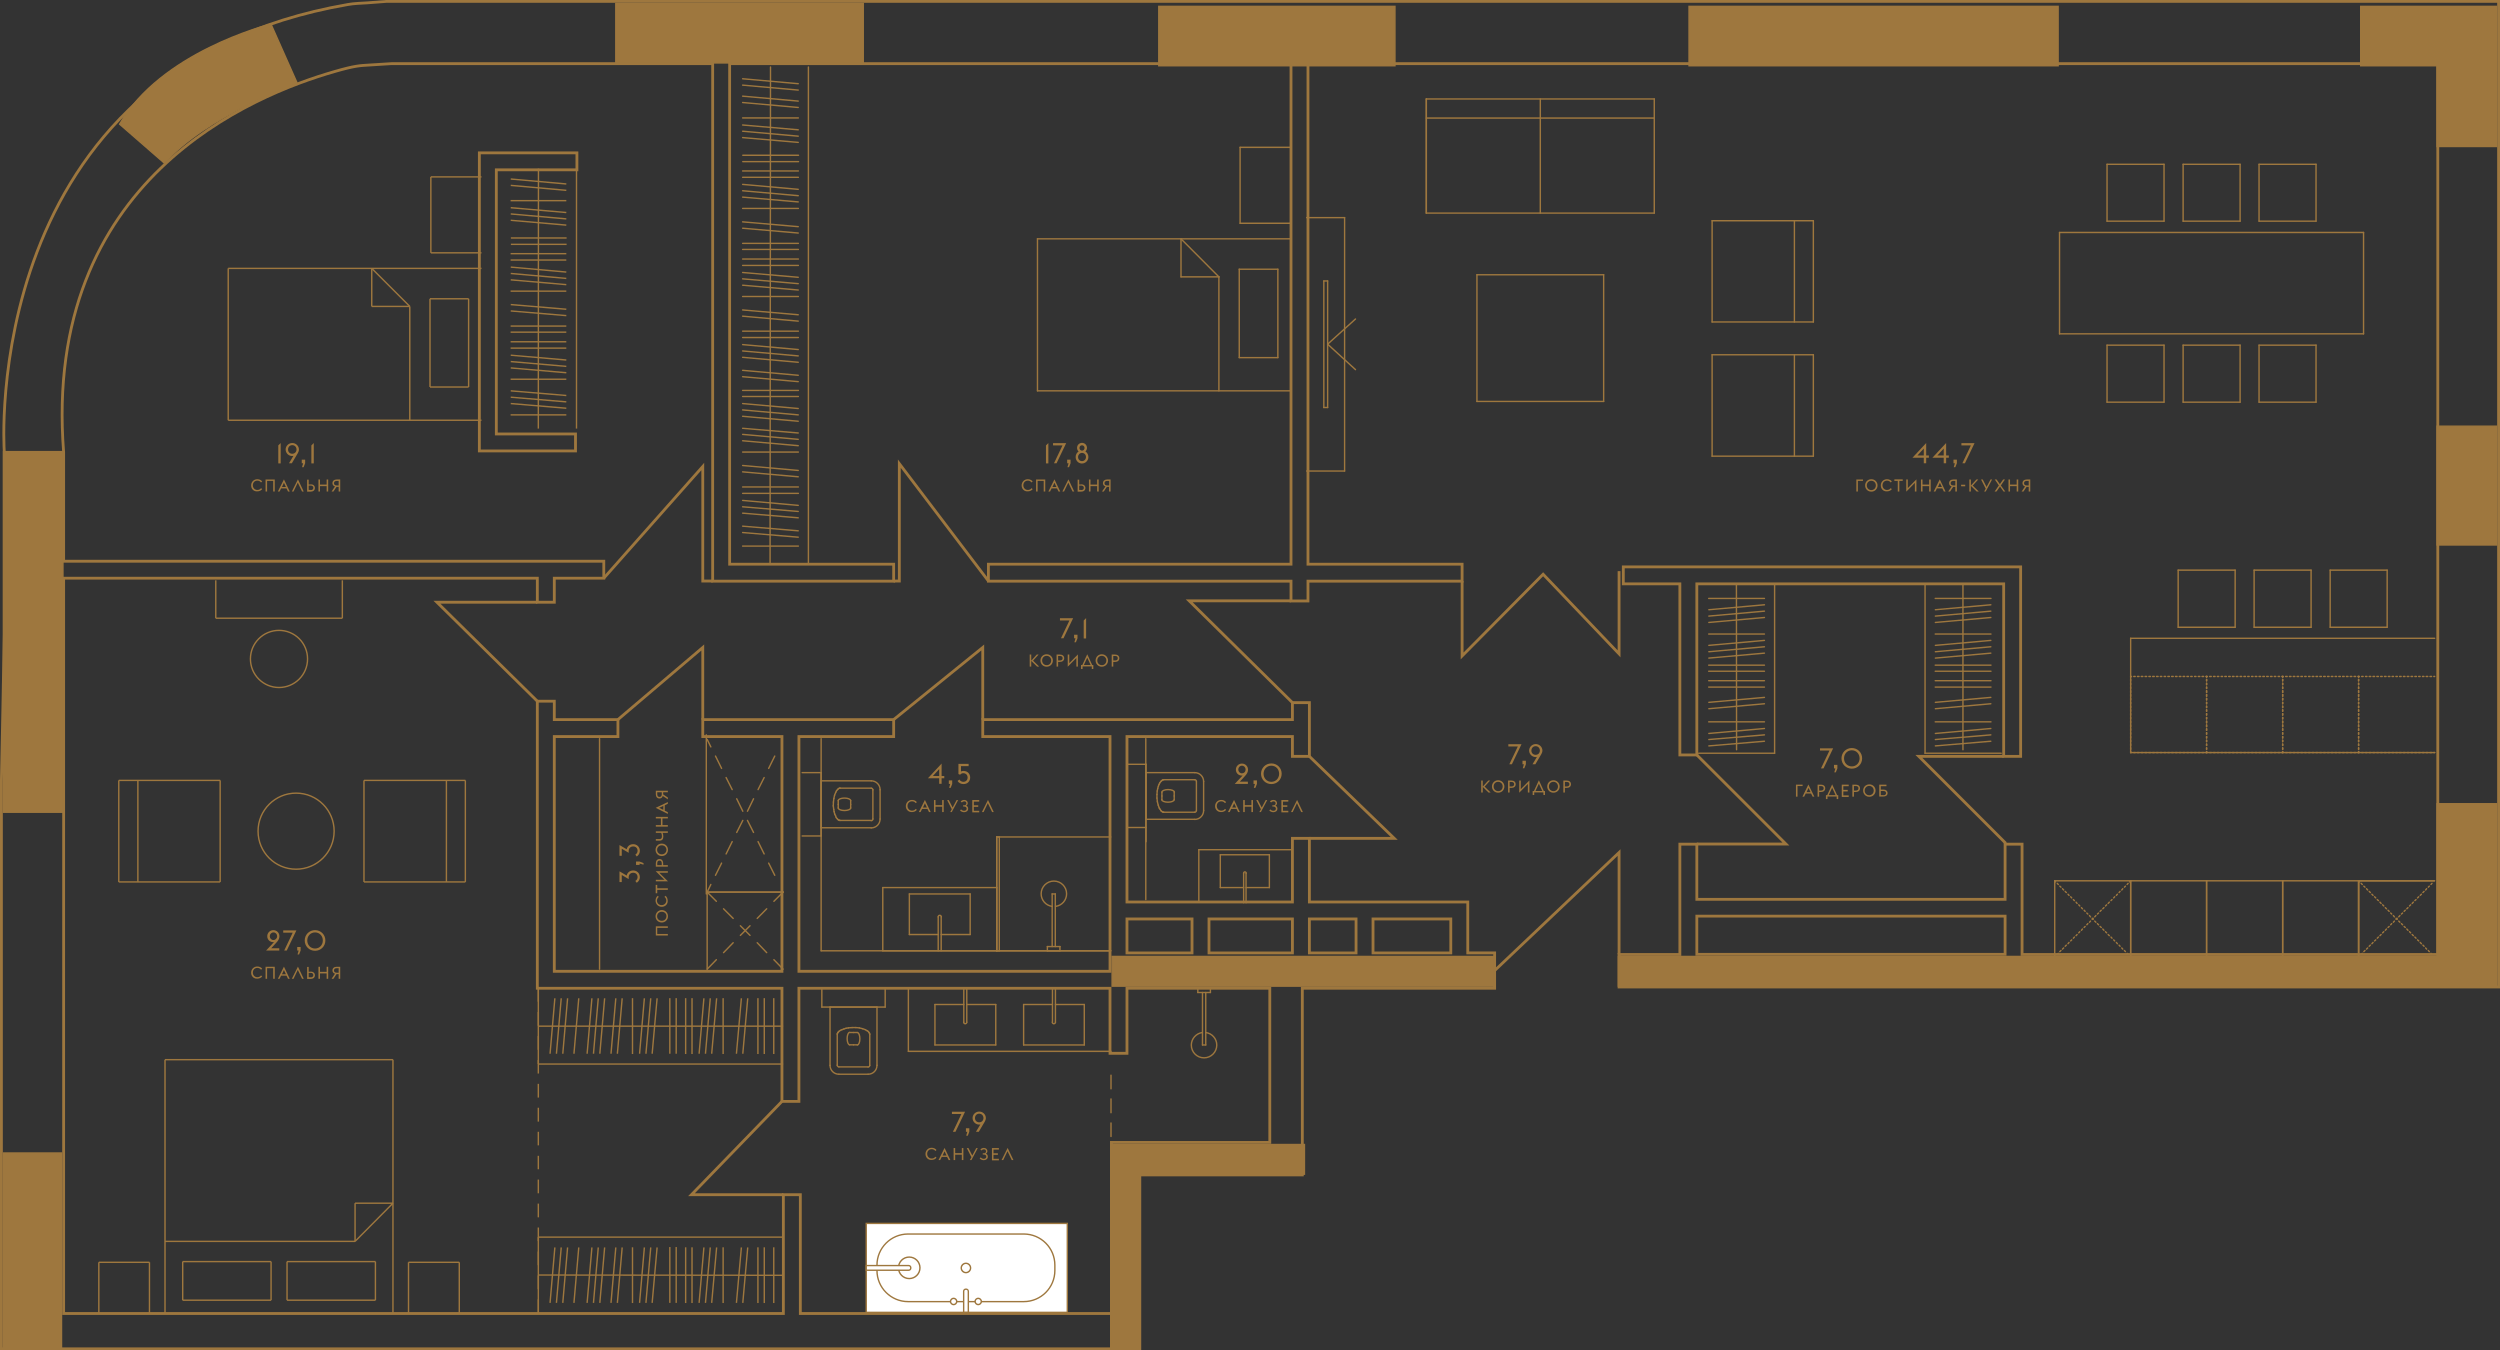 <svg version="1.1" id="Слой_2" xmlns="http://www.w3.org/2000/svg" xmlns:xlink="http://www.w3.org/1999/xlink" x="0px" y="0px" viewBox="1429 219.1 1768 955" style="enable-background:new 1429 219.1 1768 955;" xml:space="preserve" class="svg-plan__svg">
<rect x="1429" y="219.1" width="1768" height="955" fill="#333333" stroke="none"/>
<style type="text/css">
	.st0{fill:none;stroke:#9E773E;stroke-linecap:round;stroke-linejoin:round;stroke-miterlimit:10;}
	.st1{fill:#9E773E;stroke:#9E773E;stroke-miterlimit:10;}
	.st2{fill:none;stroke:#9E773E;stroke-width:42;stroke-miterlimit:10;}
	.st3{fill:none;stroke:#9E773E;stroke-width:2;stroke-miterlimit:10;}
	.st4{fill:none;stroke:#9E773E;stroke-miterlimit:10;}
	.st5{fill:#FFFFFF;}
	.st6{fill:#9E773E;}
	.st7{fill:none;}
</style>
<line class="st0" x1="2239.3" y1="855.3" x2="2239.3" y2="741.5"></line>
<line class="st0" x1="2239.5" y1="798.5" x2="2273.9" y2="798.5"></line>
<line class="st0" x1="2252" y1="793.5" x2="2273.9" y2="793.5"></line>
<line class="st0" x1="2280.2" y1="792.3" x2="2280.2" y2="771.8"></line>
<line class="st0" x1="2275.1" y1="792.3" x2="2275.1" y2="771.8"></line>
<line class="st0" x1="2273.9" y1="765.5" x2="2239.5" y2="765.5"></line>
<line class="st0" x1="2239.5" y1="765.5" x2="2239.5" y2="798.5"></line>
<line class="st0" x1="2273.9" y1="770.5" x2="2252" y2="770.5"></line>
<path class="st0" d="M2280.2,792.3c0,3.5-2.8,6.3-6.3,6.3"></path>
<path class="st0" d="M2275.1,792.3c0,0.6-0.5,1.2-1.2,1.2"></path>
<path class="st0" d="M2273.9,765.5c3.5,0,6.3,2.8,6.3,6.3"></path>
<path class="st0" d="M2273.9,770.5c0.6,0,1.2,0.5,1.2,1.2"></path>
<line class="st0" x1="2252" y1="770.5" x2="2251.6" y2="770.5"></line>
<line class="st0" x1="2251.6" y1="770.5" x2="2251.2" y2="770.8"></line>
<line class="st0" x1="2251.2" y1="770.8" x2="2250.8" y2="771"></line>
<line class="st0" x1="2250.8" y1="771" x2="2250.4" y2="771.3"></line>
<line class="st0" x1="2250.4" y1="771.3" x2="2249.9" y2="771.8"></line>
<line class="st0" x1="2249.9" y1="771.8" x2="2249.3" y2="772.6"></line>
<line class="st0" x1="2249.3" y1="772.6" x2="2248.7" y2="773.8"></line>
<line class="st0" x1="2248.7" y1="773.8" x2="2248.2" y2="775.1"></line>
<line class="st0" x1="2248.2" y1="775.1" x2="2247.7" y2="776.8"></line>
<line class="st0" x1="2247.7" y1="776.8" x2="2247.4" y2="778.5"></line>
<line class="st0" x1="2247.4" y1="778.5" x2="2247.2" y2="781"></line>
<line class="st0" x1="2247.2" y1="781" x2="2247.2" y2="783.5"></line>
<line class="st0" x1="2247.2" y1="783.5" x2="2247.5" y2="786.1"></line>
<line class="st0" x1="2247.5" y1="786.1" x2="2248.1" y2="788.5"></line>
<line class="st0" x1="2248.1" y1="788.5" x2="2248.8" y2="790.5"></line>
<line class="st0" x1="2248.8" y1="790.5" x2="2249.5" y2="791.5"></line>
<line class="st0" x1="2249.5" y1="791.5" x2="2250.1" y2="792.5"></line>
<line class="st0" x1="2250.1" y1="792.5" x2="2250.7" y2="793"></line>
<line class="st0" x1="2250.7" y1="793" x2="2251.2" y2="793.3"></line>
<line class="st0" x1="2251.2" y1="793.3" x2="2251.7" y2="793.5"></line>
<line class="st0" x1="2251.7" y1="793.5" x2="2252" y2="793.5"></line>
<line class="st0" x1="2259.4" y1="782" x2="2259.4" y2="784.6"></line>
<line class="st0" x1="2250.7" y1="784.6" x2="2250.7" y2="782"></line>
<path class="st0" d="M2259.4,784.6c0,1-2,1.8-4.4,1.8s-4.4-0.8-4.4-1.8"></path>
<line class="st0" x1="2259.4" y1="782" x2="2259.4" y2="779.3"></line>
<line class="st0" x1="2250.7" y1="779.3" x2="2250.7" y2="782"></line>
<path class="st0" d="M2250.7,779.3c0-1,2-1.8,4.4-1.8s4.4,0.8,4.4,1.8"></path>
<line class="st0" x1="2239.5" y1="804.3" x2="2226.1" y2="804.3"></line>
<line class="st0" x1="2226.1" y1="759.6" x2="2239.5" y2="759.6"></line>
<line class="st0" x1="2239.5" y1="759.6" x2="2239.5" y2="814.3"></line>
<line class="st0" x1="2341.8" y1="820" x2="2276.8" y2="820"></line>
<line class="st0" x1="2276.8" y1="820" x2="2276.8" y2="856.1"></line>
<line class="st0" x1="2326.7" y1="846.8" x2="2326.7" y2="823.6"></line>
<line class="st0" x1="2326.7" y1="823.6" x2="2292" y2="823.6"></line>
<line class="st0" x1="2292" y1="823.6" x2="2292" y2="846.8"></line>
<line class="st0" x1="2292" y1="846.8" x2="2308.5" y2="846.8"></line>
<line class="st0" x1="2310.2" y1="846.8" x2="2326.7" y2="846.8"></line>
<path class="st0" d="M2308.5,836.6L2308.5,836.6c0-0.5,0.4-0.9,0.9-0.9s0.9,0.4,0.9,0.9l0,0"></path>
<line class="st0" x1="2310.2" y1="857.5" x2="2310.2" y2="836.6"></line>
<line class="st0" x1="2308.5" y1="857.5" x2="2308.5" y2="836.6"></line>
<g>
	<rect x="2215.5" y="895.5" class="st1" width="270" height="21"></rect>
</g>
<g>
	<polygon class="st1" points="2235.5,1173.6 2214.5,1173.6 2214.5,1028.5 2351.5,1028.5 2351.5,1049.5 2235.5,1049.5 	"></polygon>
</g>
<g>
	<rect x="2573.5" y="895.5" class="st1" width="593" height="21"></rect>
</g>
<g>
	<rect x="3152.5" y="787.5" class="st1" width="42" height="129"></rect>
</g>
<g>
	<rect x="3152.5" y="520.5" class="st1" width="42" height="84"></rect>
</g>
<g>
	<polygon class="st1" points="3194.5,322.7 3152.5,322.7 3152.5,265.6 3098.5,265.6 3098.5,223.6 3194.5,223.6 	"></polygon>
</g>
<g>
	<rect x="2623.5" y="223.6" class="st1" width="261" height="42"></rect>
</g>
<g>
	<rect x="2248.5" y="223.6" class="st1" width="167" height="42"></rect>
</g>
<g>
	<rect x="1864.5" y="221.6" class="st1" width="175" height="42"></rect>
</g>
<g>
	<path class="st1" d="M1545.3,334.5l-31.7-27.6c29.4-50.8,103.8-69.9,107-70.8l18.6,41.9C1638.4,278.1,1574.2,301.3,1545.3,334.5z"></path>
</g>
<g>
	<rect x="1431.5" y="538.5" class="st1" width="42" height="255"></rect>
</g>
<line class="st2" x1="1452" y1="1034" x2="1452" y2="1174.1"></line>
<g>
	<path class="st3" d="M1884,220.1h-182c0,0-9.8,0.8-13.1,1c-4.8,0.3-9.4,0.4-13.9,1.2C1413,267.6,1432,538,1432,538s0,123,0,129.4
		s-2,103.6-2,103.6v402h805v-123h115V918h136v-25h-19v-36h-112v-45h-12v45h-117V740h117v14h12v-38h-12v12h-219v12h90v166h-220V740
		h67v-12h-135v12h56v166h-161V740h45v-12h-45v-13h-12v203h173v80h12v-80h220v46h12v-46h8h93v109h-112v121h-220v-84h-12v84h-509V862
		V628h335v17h12v-17h35v-12h-382v-77c-15.1-193.4,134.6-252.9,191.6-269.3c14.9-4.3,18.2-4.2,24.4-4.6c4-0.3,15.9-1,15.9-1H1933v366
		h128v-12h-116v-354h397v354h-214v12h214v14h12v-14h109v-12h-109v-354h799v630h-294v-78h-12v39h-218v-39h-12v78h-43v23h622v-697
		L1884,220.1L1884,220.1z M2455,869v24h-55v-24H2455z M2388,869v24h-33v-24H2388z M2272,869v24h-46v-24H2272z M2284,893v-24h59v24
		H2284z M2629,867h218v27h-218V867z"></path>
	<polygon class="st3" points="1837,339.2 1837,327.2 1768,327.2 1768,538 1836,538 1836,526 1780,526 1780,339.2 	"></polygon>
	<polygon class="st3" points="2858,754 2858,620 2577,620 2577,632 2617,632 2617,753 2629,753 2629,632 2846,632 2846,754 	"></polygon>
</g>
<polyline class="st3" points="2574,894 2574,822 2486,905.5 "></polyline>
<polyline class="st3" points="2355,812 2415,812 2355,754 "></polyline>
<polyline class="st3" points="2124,728 2124,677 2061,728 "></polyline>
<polyline class="st3" points="2342,644 2270,644 2343,716 "></polyline>
<polyline class="st3" points="1926,728 1926,677 1866,728 "></polyline>
<polyline class="st3" points="1983,1064 1918,1064 1982,998 "></polyline>
<polyline class="st3" points="1809,645 1738,645 1809,715 "></polyline>
<polyline class="st3" points="1933,630 1926,630 1926,549 1856,628 "></polyline>
<polyline class="st3" points="2061,630 2065,630 2065,547 2128,630 "></polyline>
<polyline class="st3" points="2463,630 2463,683 2520.3,625.2 2574,681.5 2574,623 "></polyline>
<polyline class="st3" points="2629,816 2692,816 2629,753 "></polyline>
<polyline class="st3" points="2846,754 2786,754 2847.5,815.5 "></polyline>
<path class="st4" d="M1626.3,705.3c11.1,0,20.2-9,20.2-20.2c0-11.2-9-20.2-20.2-20.2c-11.1,0-20.2,9-20.2,20.2
	C1606.1,696.3,1615.2,705.3,1626.3,705.3"></path>
<path class="st4" d="M1638.4,833.8c14.8,0,26.9-12,26.9-26.9c0-14.8-12-26.9-26.9-26.9c-14.8,0-26.9,12-26.9,26.9
	S1623.5,833.8,1638.4,833.8"></path>
<line class="st4" x1="1809.7" y1="917.8" x2="1809.7" y2="927.5"></line>
<line class="st4" x1="1809.7" y1="934.8" x2="1809.7" y2="944.5"></line>
<line class="st4" x1="1809.7" y1="951.8" x2="1809.7" y2="961.5"></line>
<line class="st4" x1="1809.7" y1="968.8" x2="1809.7" y2="978.3"></line>
<line class="st4" x1="1809.7" y1="985.6" x2="1809.7" y2="995.3"></line>
<line class="st4" x1="1809.7" y1="1002.5" x2="1809.7" y2="1012.3"></line>
<line class="st4" x1="1809.7" y1="1019.5" x2="1809.7" y2="1029.1"></line>
<line class="st4" x1="1809.7" y1="1036.5" x2="1809.7" y2="1046"></line>
<line class="st4" x1="1809.7" y1="1053.3" x2="1809.7" y2="1063"></line>
<line class="st4" x1="1809.7" y1="1070.3" x2="1809.7" y2="1080"></line>
<line class="st4" x1="1809.7" y1="1087.2" x2="1809.7" y2="1096.8"></line>
<line class="st4" x1="1809.7" y1="1104.2" x2="1809.7" y2="1113.8"></line>
<line class="st4" x1="1809.7" y1="1121.1" x2="1809.7" y2="1130.8"></line>
<line class="st4" x1="1809.7" y1="1138" x2="1809.7" y2="1147.7"></line>
<line class="st4" x1="1581.6" y1="656.3" x2="1581.6" y2="629.5"></line>
<line class="st4" x1="1671.1" y1="629.5" x2="1671.1" y2="656.3"></line>
<line class="st4" x1="1671.1" y1="656.3" x2="1581.6" y2="656.3"></line>
<line class="st4" x1="1706.9" y1="968.5" x2="1545.7" y2="968.5"></line>
<line class="st4" x1="1545.7" y1="968.5" x2="1545.7" y2="1147.7"></line>
<line class="st4" x1="1706.9" y1="1147.7" x2="1706.9" y2="968.5"></line>
<line class="st4" x1="1717.9" y1="1111.8" x2="1753.8" y2="1111.8"></line>
<line class="st4" x1="1753.8" y1="1111.8" x2="1753.8" y2="1147.7"></line>
<line class="st4" x1="1717.9" y1="1147.7" x2="1717.9" y2="1111.8"></line>
<line class="st4" x1="1534.7" y1="1111.8" x2="1498.9" y2="1111.8"></line>
<line class="st4" x1="1498.9" y1="1111.8" x2="1498.9" y2="1147.7"></line>
<line class="st4" x1="1534.7" y1="1147.7" x2="1534.7" y2="1111.8"></line>
<line class="st4" x1="1706.9" y1="1070" x2="1680.1" y2="1070"></line>
<line class="st4" x1="1680.1" y1="1070" x2="1680.1" y2="1097"></line>
<line class="st4" x1="1680.1" y1="1097" x2="1706.9" y2="1070"></line>
<line class="st4" x1="1680.1" y1="1097" x2="1545.7" y2="1097"></line>
<line class="st4" x1="1558.2" y1="1111.3" x2="1620.7" y2="1111.3"></line>
<line class="st4" x1="1620.7" y1="1111.3" x2="1620.7" y2="1138.6"></line>
<line class="st4" x1="1620.7" y1="1138.6" x2="1558.2" y2="1138.6"></line>
<line class="st4" x1="1558.2" y1="1138.6" x2="1558.2" y2="1111.3"></line>
<line class="st4" x1="1694.5" y1="1111.3" x2="1632" y2="1111.3"></line>
<line class="st4" x1="1632" y1="1111.3" x2="1632" y2="1138.6"></line>
<line class="st4" x1="1632" y1="1138.6" x2="1694.5" y2="1138.6"></line>
<line class="st4" x1="1694.5" y1="1138.6" x2="1694.5" y2="1111.3"></line>
<line class="st4" x1="1809.7" y1="917.8" x2="1809.7" y2="971.6"></line>
<line class="st4" x1="1809.7" y1="971.6" x2="1982.8" y2="971.6"></line>
<line class="st4" x1="1982.8" y1="944.8" x2="1809.7" y2="944.8"></line>
<line class="st4" x1="1976.2" y1="925" x2="1976.2" y2="964.5"></line>
<line class="st4" x1="1935.8" y1="925.1" x2="1932.3" y2="964.3"></line>
<line class="st4" x1="1931.3" y1="925.1" x2="1927.9" y2="964.3"></line>
<line class="st4" x1="1913.9" y1="925" x2="1913.9" y2="964.5"></line>
<line class="st4" x1="1957.8" y1="925.1" x2="1954.3" y2="964.3"></line>
<line class="st4" x1="1953.3" y1="925.1" x2="1949.8" y2="964.3"></line>
<line class="st4" x1="1940.4" y1="925" x2="1940.4" y2="964.5"></line>
<line class="st4" x1="1969.5" y1="925" x2="1969.5" y2="964.5"></line>
<line class="st4" x1="1965" y1="925" x2="1965" y2="964.5"></line>
<line class="st4" x1="1926.8" y1="925.1" x2="1923.4" y2="964.3"></line>
<line class="st4" x1="1918.4" y1="925" x2="1918.4" y2="964.5"></line>
<line class="st4" x1="1907.2" y1="925" x2="1907.2" y2="964.3"></line>
<line class="st4" x1="1902.7" y1="925" x2="1902.7" y2="964.3"></line>
<line class="st4" x1="1893.7" y1="925.1" x2="1890.2" y2="964.3"></line>
<line class="st4" x1="1889.2" y1="925.1" x2="1885.8" y2="964.3"></line>
<line class="st4" x1="1884.7" y1="925.1" x2="1881.3" y2="964.3"></line>
<line class="st4" x1="1876.3" y1="925" x2="1876.3" y2="964.5"></line>
<line class="st4" x1="1869" y1="925.1" x2="1865.6" y2="964.3"></line>
<line class="st4" x1="1864.5" y1="925.1" x2="1861.1" y2="964.3"></line>
<line class="st4" x1="1856.6" y1="925.1" x2="1853.2" y2="964.3"></line>
<line class="st4" x1="1852.1" y1="925.1" x2="1848.7" y2="964.3"></line>
<line class="st4" x1="1847.6" y1="925.1" x2="1844.2" y2="964.3"></line>
<line class="st4" x1="1836.7" y1="522.2" x2="1836.7" y2="338.4"></line>
<line class="st4" x1="1809.7" y1="522.2" x2="1809.8" y2="338.4"></line>
<line class="st4" x1="1829.5" y1="482.7" x2="1790.2" y2="479.3"></line>
<line class="st4" x1="1829.5" y1="478.2" x2="1790.2" y2="474.8"></line>
<line class="st4" x1="1829.5" y1="460.8" x2="1790.1" y2="460.8"></line>
<line class="st4" x1="1829.5" y1="487.3" x2="1790.1" y2="487.3"></line>
<line class="st4" x1="1829.5" y1="473.7" x2="1790.2" y2="470.3"></line>
<line class="st4" x1="1829.5" y1="465.3" x2="1790.1" y2="465.3"></line>
<line class="st4" x1="1829.5" y1="420.4" x2="1790.2" y2="417"></line>
<line class="st4" x1="1829.5" y1="416" x2="1790.2" y2="412.5"></line>
<line class="st4" x1="1829.5" y1="398.5" x2="1790.1" y2="398.5"></line>
<line class="st4" x1="1829.5" y1="442.3" x2="1790.2" y2="439"></line>
<line class="st4" x1="1829.5" y1="437.8" x2="1790.2" y2="434.5"></line>
<line class="st4" x1="1829.5" y1="425" x2="1790.1" y2="425"></line>
<line class="st4" x1="1829.5" y1="454" x2="1790.1" y2="454"></line>
<line class="st4" x1="1829.5" y1="449.7" x2="1790.1" y2="449.7"></line>
<line class="st4" x1="1829.5" y1="411.5" x2="1790.2" y2="408"></line>
<line class="st4" x1="1829.5" y1="403" x2="1790.1" y2="403"></line>
<line class="st4" x1="1829.7" y1="391.9" x2="1790.3" y2="391.9"></line>
<line class="st4" x1="1829.7" y1="387.4" x2="1790.3" y2="387.4"></line>
<line class="st4" x1="1829.5" y1="378.3" x2="1790.2" y2="374.9"></line>
<line class="st4" x1="1829.5" y1="373.9" x2="1790.2" y2="370.4"></line>
<line class="st4" x1="1829.5" y1="369.4" x2="1790.2" y2="366"></line>
<line class="st4" x1="1829.5" y1="361" x2="1790.1" y2="361"></line>
<line class="st4" x1="1829.5" y1="353.7" x2="1790.2" y2="350.2"></line>
<line class="st4" x1="1829.5" y1="349.2" x2="1790.2" y2="345.7"></line>
<line class="st4" x1="1829.5" y1="507.8" x2="1790.2" y2="504.5"></line>
<line class="st4" x1="1829.5" y1="503.3" x2="1790.2" y2="500"></line>
<line class="st4" x1="1829.5" y1="512.5" x2="1790.1" y2="512.5"></line>
<line class="st4" x1="1829.5" y1="498.8" x2="1790.2" y2="495.5"></line>
<line class="st4" x1="1838.3" y1="925.1" x2="1834.9" y2="964.3"></line>
<line class="st4" x1="1830.4" y1="925.1" x2="1827" y2="964.3"></line>
<line class="st4" x1="1825.9" y1="925.1" x2="1822.5" y2="964.3"></line>
<line class="st4" x1="1821.4" y1="925.1" x2="1818" y2="964.3"></line>
<line class="st4" x1="1982.8" y1="1094" x2="1809.7" y2="1094"></line>
<line class="st4" x1="1809.7" y1="1094" x2="1809.7" y2="1147.7"></line>
<line class="st4" x1="1982.8" y1="1121" x2="1809.7" y2="1120.8"></line>
<line class="st4" x1="1976.2" y1="1101.2" x2="1976.2" y2="1140.6"></line>
<line class="st4" x1="1935.8" y1="1101.3" x2="1932.3" y2="1140.5"></line>
<line class="st4" x1="1931.3" y1="1101.3" x2="1927.9" y2="1140.5"></line>
<line class="st4" x1="1913.9" y1="1101.2" x2="1913.9" y2="1140.6"></line>
<line class="st4" x1="1957.8" y1="1101.3" x2="1954.3" y2="1140.5"></line>
<line class="st4" x1="1953.3" y1="1101.3" x2="1949.8" y2="1140.5"></line>
<line class="st4" x1="1940.4" y1="1101.2" x2="1940.4" y2="1140.6"></line>
<line class="st4" x1="1969.5" y1="1101.2" x2="1969.5" y2="1140.6"></line>
<line class="st4" x1="1965" y1="1101.2" x2="1965" y2="1140.6"></line>
<line class="st4" x1="1926.8" y1="1101.3" x2="1923.4" y2="1140.5"></line>
<line class="st4" x1="1918.4" y1="1101.2" x2="1918.4" y2="1140.6"></line>
<line class="st4" x1="1907.2" y1="1101" x2="1907.2" y2="1140.5"></line>
<line class="st4" x1="1902.7" y1="1101" x2="1902.7" y2="1140.5"></line>
<line class="st4" x1="1893.7" y1="1101.3" x2="1890.2" y2="1140.5"></line>
<line class="st4" x1="1889.2" y1="1101.3" x2="1885.8" y2="1140.5"></line>
<line class="st4" x1="1884.7" y1="1101.3" x2="1881.3" y2="1140.5"></line>
<line class="st4" x1="1876.3" y1="1101.2" x2="1876.3" y2="1140.6"></line>
<line class="st4" x1="1869" y1="1101.3" x2="1865.6" y2="1140.5"></line>
<line class="st4" x1="1864.5" y1="1101.3" x2="1861.1" y2="1140.5"></line>
<line class="st4" x1="1856.6" y1="1101.3" x2="1853.2" y2="1140.5"></line>
<line class="st4" x1="1852.1" y1="1101.3" x2="1848.7" y2="1140.5"></line>
<line class="st4" x1="1847.6" y1="1101.3" x2="1844.2" y2="1140.5"></line>
<line class="st4" x1="1838.3" y1="1101.3" x2="1834.9" y2="1140.5"></line>
<line class="st4" x1="1830.4" y1="1101.3" x2="1827" y2="1140.5"></line>
<line class="st4" x1="1825.9" y1="1101.3" x2="1822.5" y2="1140.5"></line>
<line class="st4" x1="1821.4" y1="1101.3" x2="1818" y2="1140.5"></line>
<line class="st4" x1="1760.4" y1="430.4" x2="1733.1" y2="430.4"></line>
<line class="st4" x1="1733.1" y1="430.4" x2="1733.1" y2="492.8"></line>
<line class="st4" x1="1733.1" y1="492.8" x2="1760.4" y2="492.8"></line>
<line class="st4" x1="1760.4" y1="492.8" x2="1760.4" y2="430.4"></line>
<line class="st4" x1="1718.8" y1="435.8" x2="1691.9" y2="435.8"></line>
<line class="st4" x1="1691.9" y1="435.8" x2="1691.9" y2="408.9"></line>
<line class="st4" x1="1691.9" y1="408.9" x2="1718.8" y2="435.8"></line>
<line class="st4" x1="1718.8" y1="435.8" x2="1718.8" y2="516.3"></line>
<line class="st4" x1="1769.5" y1="397.9" x2="1733.7" y2="397.9"></line>
<line class="st4" x1="1733.7" y1="397.9" x2="1733.7" y2="344.2"></line>
<line class="st4" x1="1733.7" y1="344.2" x2="1769.5" y2="344.2"></line>
<line class="st4" x1="1769.5" y1="408.9" x2="1590.4" y2="408.9"></line>
<line class="st4" x1="1590.4" y1="408.9" x2="1590.4" y2="516.3"></line>
<line class="st4" x1="1590.4" y1="516.3" x2="1769.5" y2="516.3"></line>
<line class="st4" x1="1686.4" y1="771" x2="1686.4" y2="842.8"></line>
<line class="st4" x1="1686.4" y1="842.8" x2="1758.1" y2="842.8"></line>
<line class="st4" x1="1758.1" y1="842.8" x2="1758.1" y2="771"></line>
<line class="st4" x1="1758.1" y1="771" x2="1686.4" y2="771"></line>
<line class="st4" x1="1744.7" y1="771" x2="1744.7" y2="842.8"></line>
<line class="st4" x1="1584.7" y1="771" x2="1584.7" y2="842.8"></line>
<line class="st4" x1="1584.7" y1="842.8" x2="1513" y2="842.8"></line>
<line class="st4" x1="1513" y1="842.8" x2="1513" y2="771"></line>
<line class="st4" x1="1513" y1="771" x2="1584.7" y2="771"></line>
<line class="st4" x1="1526.5" y1="771" x2="1526.5" y2="842.8"></line>
<line class="st0" x1="2049.2" y1="931.3" x2="2049.2" y2="972.5"></line>
<line class="st0" x1="2044.1" y1="950.5" x2="2044.1" y2="972.5"></line>
<line class="st0" x1="2042.9" y1="978.8" x2="2022.3" y2="978.8"></line>
<line class="st0" x1="2042.9" y1="973.6" x2="2022.3" y2="973.6"></line>
<line class="st0" x1="2016" y1="972.5" x2="2016" y2="931.3"></line>
<line class="st0" x1="2016" y1="931.3" x2="2049.2" y2="931.3"></line>
<line class="st0" x1="2021.1" y1="972.5" x2="2021.1" y2="950.5"></line>
<path class="st0" d="M2049.2,972.5c0,3.5-2.8,6.3-6.3,6.3"></path>
<path class="st0" d="M2044.1,972.5c0,0.6-0.5,1.2-1.2,1.2"></path>
<path class="st0" d="M2022.3,978.8c-3.5,0-6.3-2.8-6.3-6.3"></path>
<path class="st0" d="M2022.3,973.6c-0.6,0-1.2-0.5-1.2-1.2"></path>
<line class="st0" x1="2021.1" y1="950.5" x2="2021.2" y2="950.1"></line>
<line class="st0" x1="2021.2" y1="950.1" x2="2021.3" y2="949.8"></line>
<line class="st0" x1="2021.3" y1="949.8" x2="2021.5" y2="949.3"></line>
<line class="st0" x1="2021.5" y1="949.3" x2="2021.9" y2="949"></line>
<line class="st0" x1="2021.9" y1="949" x2="2022.3" y2="948.5"></line>
<line class="st0" x1="2022.3" y1="948.5" x2="2023.3" y2="947.8"></line>
<line class="st0" x1="2023.3" y1="947.8" x2="2024.4" y2="947.3"></line>
<line class="st0" x1="2024.4" y1="947.3" x2="2025.8" y2="946.8"></line>
<line class="st0" x1="2025.8" y1="946.8" x2="2027.3" y2="946.3"></line>
<line class="st0" x1="2027.3" y1="946.3" x2="2029" y2="946"></line>
<line class="st0" x1="2029" y1="946" x2="2031.6" y2="945.8"></line>
<line class="st0" x1="2031.6" y1="945.8" x2="2034.2" y2="945.8"></line>
<line class="st0" x1="2034.2" y1="945.8" x2="2036.7" y2="946"></line>
<line class="st0" x1="2036.7" y1="946" x2="2039" y2="946.6"></line>
<line class="st0" x1="2039" y1="946.6" x2="2041" y2="947.3"></line>
<line class="st0" x1="2041" y1="947.3" x2="2042.2" y2="948"></line>
<line class="st0" x1="2042.2" y1="948" x2="2043.1" y2="948.6"></line>
<line class="st0" x1="2043.1" y1="948.6" x2="2043.6" y2="949.3"></line>
<line class="st0" x1="2043.6" y1="949.3" x2="2043.9" y2="949.8"></line>
<line class="st0" x1="2043.9" y1="949.8" x2="2044" y2="950.3"></line>
<line class="st0" x1="2044" y1="950.3" x2="2044.1" y2="950.5"></line>
<line class="st0" x1="2032.6" y1="958" x2="2035.3" y2="958"></line>
<line class="st0" x1="2035.3" y1="949.3" x2="2032.6" y2="949.3"></line>
<path class="st0" d="M2035.3,949.3c1,0,1.8,2,1.8,4.4s-0.8,4.4-1.8,4.4"></path>
<line class="st0" x1="2032.6" y1="958" x2="2029.9" y2="958"></line>
<line class="st0" x1="2029.9" y1="949.3" x2="2032.6" y2="949.3"></line>
<path class="st0" d="M2029.9,958c-1,0-1.8-2-1.8-4.4s0.8-4.4,1.8-4.4"></path>
<line class="st0" x1="2055" y1="931.3" x2="2055" y2="917.8"></line>
<line class="st0" x1="2010.2" y1="917.8" x2="2010.2" y2="931.3"></line>
<line class="st0" x1="2010.2" y1="931.3" x2="2055" y2="931.3"></line>
<line class="st0" x1="2279.4" y1="921" x2="2279.4" y2="958.1"></line>
<line class="st0" x1="2279.4" y1="958.1" x2="2281.7" y2="958.1"></line>
<line class="st0" x1="2281.7" y1="958.1" x2="2281.7" y2="921"></line>
<path class="st0" d="M2281.7,949.3c4.5,0.6,7.8,4.4,7.8,8.9c0,4.9-4,9-9,9s-9-4-9-9c0-4.5,3.4-8.3,7.8-8.9"></path>
<line class="st0" x1="2276.1" y1="917.8" x2="2276.1" y2="921"></line>
<line class="st0" x1="2276.1" y1="921" x2="2285" y2="921"></line>
<line class="st0" x1="2285" y1="921" x2="2285" y2="917.8"></line>
<line class="st0" x1="2214.7" y1="1022.8" x2="2214.7" y2="1013.3"></line>
<line class="st0" x1="2214.7" y1="1006" x2="2214.7" y2="996.3"></line>
<line class="st0" x1="2214.7" y1="989.1" x2="2214.7" y2="979.5"></line>
<line class="st0" x1="2071.4" y1="917.8" x2="2071.4" y2="962.6"></line>
<line class="st0" x1="2071.4" y1="962.6" x2="2214.7" y2="962.6"></line>
<line class="st0" x1="2195.8" y1="929.5" x2="2195.8" y2="958.1"></line>
<line class="st0" x1="2195.8" y1="958.1" x2="2152.9" y2="958.1"></line>
<line class="st0" x1="2152.9" y1="958.1" x2="2152.9" y2="929.5"></line>
<line class="st0" x1="2152.9" y1="929.5" x2="2173.3" y2="929.5"></line>
<line class="st0" x1="2090.2" y1="929.5" x2="2090.2" y2="958.1"></line>
<line class="st0" x1="2090.2" y1="958.1" x2="2133.2" y2="958.1"></line>
<line class="st0" x1="2133.2" y1="958.1" x2="2133.2" y2="929.5"></line>
<line class="st0" x1="2133.2" y1="929.5" x2="2112.7" y2="929.5"></line>
<line class="st0" x1="2110.6" y1="929.5" x2="2090.2" y2="929.5"></line>
<path class="st0" d="M2112.7,942L2112.7,942c0,0.6-0.5,1.1-1.1,1.1s-1.1-0.5-1.1-1.1l0,0"></path>
<line class="st0" x1="2112.7" y1="918.6" x2="2112.7" y2="942"></line>
<line class="st0" x1="2110.6" y1="918.6" x2="2110.6" y2="942"></line>
<line class="st0" x1="2175.4" y1="929.5" x2="2195.8" y2="929.5"></line>
<path class="st0" d="M2175.4,942L2175.4,942c0,0.6-0.5,1.1-1.1,1.1s-1.1-0.5-1.1-1.1l0,0"></path>
<line class="st0" x1="2173.3" y1="918.6" x2="2173.3" y2="942"></line>
<line class="st0" x1="2175.4" y1="918.6" x2="2175.4" y2="942"></line>
<g id="bath_2_">
	<g id="table_16_">
		<rect x="2041.6" y="1084.3" class="st5" width="142.2" height="62.9"></rect>
		<path class="st6" d="M2183.3,1084.8v61.9h-141.2v-61.9H2183.3 M2184.3,1083.8h-143.2v63.9h143.2V1083.8L2184.3,1083.8z"></path>
	</g>
	<g id="table_1_">
		<path class="st5" d="M2071.2,1139.6c-12.1,0-22-9.9-22-22v-3.8c0-12.1,9.9-22,22-22h81.8c12.1,0,22,9.9,22,22v3.8
			c0,12.1-9.9,22-22,22H2071.2z"></path>
		<path class="st6" d="M2153,1092.3c11.9,0,21.5,9.6,21.5,21.5v3.8c0,11.9-9.6,21.5-21.5,21.5h-81.8c-11.9,0-21.5-9.6-21.5-21.5
			v-3.8c0-11.9,9.6-21.5,21.5-21.5H2153 M2153,1091.3h-81.8c-12.4,0-22.5,10.1-22.5,22.5v3.8c0,12.4,10.1,22.5,22.5,22.5h81.8
			c12.4,0,22.5-10.1,22.5-22.5v-3.8C2175.5,1101.3,2165.4,1091.3,2153,1091.3L2153,1091.3z"></path>
	</g>
	<g>
		<path class="st5" d="M2110.4,1147.2v-14.8c0-0.8,0.7-1.5,1.5-1.5h0.3c0.8,0,1.5,0.7,1.5,1.5v14.8H2110.4z"></path>
		<path class="st6" d="M2112.3,1131.3c0.6,0,1,0.4,1,1v14.3h-2.3v-14.3c0-0.6,0.4-1,1-1H2112.3 M2112.3,1130.3h-0.3
			c-1.1,0-2,0.9-2,2v15.3h4.3v-15.3C2114.3,1131.3,2113.4,1130.3,2112.3,1130.3L2112.3,1130.3z"></path>
	</g>
	<g>
		<path class="st5" d="M2072,1123.3c-4.2,0-7.6-3.4-7.6-7.6s3.4-7.6,7.6-7.6s7.6,3.4,7.6,7.6S2076.2,1123.3,2072,1123.3z"></path>
		<path class="st6" d="M2072,1108.6c3.9,0,7.1,3.2,7.1,7.1s-3.2,7.1-7.1,7.1s-7.1-3.2-7.1-7.1
			C2064.9,1111.8,2068.1,1108.6,2072,1108.6 M2072,1107.6c-4.5,0-8.1,3.6-8.1,8.1s3.6,8.1,8.1,8.1s8.1-3.6,8.1-8.1
			S2076.5,1107.6,2072,1107.6L2072,1107.6z"></path>
	</g>
	<g>
		<path class="st5" d="M2041.6,1117.3v-3.3h30c0.8,0,1.5,0.7,1.5,1.5v0.3c0,0.8-0.7,1.5-1.5,1.5H2041.6z"></path>
		<path class="st6" d="M2071.6,1114.6c0.6,0,1,0.4,1,1v0.3c0,0.6-0.4,1-1,1h-29.5v-2.3H2071.6 M2071.6,1113.6h-30.5v4.3h30.5
			c1.1,0,2-0.9,2-2v-0.3C2073.6,1114.5,2072.7,1113.6,2071.6,1113.6L2071.6,1113.6z"></path>
	</g>
	<g>
		<path class="st5" d="M2112.1,1119c-1.8,0-3.3-1.5-3.3-3.3s1.5-3.3,3.3-3.3s3.3,1.5,3.3,3.3C2115.4,1117.5,2113.9,1119,2112.1,1119
			z"></path>
		<path class="st6" d="M2112.1,1113c1.5,0,2.8,1.3,2.8,2.8s-1.3,2.8-2.8,2.8s-2.8-1.3-2.8-2.8S2110.6,1113,2112.1,1113 M2112.1,1112
			c-2.1,0-3.8,1.7-3.8,3.8s1.7,3.8,3.8,3.8s3.8-1.7,3.8-3.8S2114.2,1112,2112.1,1112L2112.1,1112z"></path>
	</g>
	<g>
		<circle class="st5" cx="2103.4" cy="1139.6" r="2.2"></circle>
		<path class="st6" d="M2103.4,1137.8c0.9,0,1.7,0.8,1.7,1.7s-0.8,1.7-1.7,1.7s-1.7-0.8-1.7-1.7S2102.5,1137.8,2103.4,1137.8
			 M2103.4,1136.8c-1.5,0-2.7,1.2-2.7,2.7s1.2,2.7,2.7,2.7s2.7-1.2,2.7-2.7S2104.9,1136.8,2103.4,1136.8L2103.4,1136.8z"></path>
	</g>
	<g>
		<circle class="st5" cx="2120.8" cy="1139.6" r="2.2"></circle>
		<path class="st6" d="M2120.8,1137.8c0.9,0,1.7,0.8,1.7,1.7s-0.8,1.7-1.7,1.7s-1.7-0.8-1.7-1.7S2119.8,1137.8,2120.8,1137.8
			 M2120.8,1136.8c-1.5,0-2.7,1.2-2.7,2.7s1.2,2.7,2.7,2.7s2.7-1.2,2.7-2.7S2122.3,1136.8,2120.8,1136.8L2120.8,1136.8z"></path>
	</g>
</g>
<line class="st0" x1="1928.5" y1="851.3" x2="1928.5" y2="738.8"></line>
<line class="st0" x1="2214.5" y1="891.5" x2="2009.7" y2="891.5"></line>
<line class="st0" x1="2009.7" y1="891.5" x2="2009.7" y2="741.5"></line>
<line class="st0" x1="1982.8" y1="850" x2="1929.1" y2="850"></line>
<line class="st0" x1="1976.9" y1="753.8" x2="1972.6" y2="762.5"></line>
<line class="st0" x1="1969.4" y1="769" x2="1965.1" y2="777.5"></line>
<line class="st0" x1="1961.9" y1="784" x2="1957.6" y2="792.8"></line>
<line class="st0" x1="1954.3" y1="799.3" x2="1950" y2="807.8"></line>
<line class="st0" x1="1946.8" y1="814.3" x2="1942.5" y2="823"></line>
<line class="st0" x1="1939.3" y1="829.5" x2="1935" y2="838.1"></line>
<line class="st0" x1="1931.7" y1="844.6" x2="1929.1" y2="850"></line>
<line class="st0" x1="1976.9" y1="838.1" x2="1972.6" y2="829.5"></line>
<line class="st0" x1="1969.4" y1="823" x2="1965.1" y2="814.3"></line>
<line class="st0" x1="1961.9" y1="807.8" x2="1957.6" y2="799.3"></line>
<line class="st0" x1="1954.3" y1="792.8" x2="1950" y2="784"></line>
<line class="st0" x1="1946.8" y1="777.5" x2="1942.5" y2="769"></line>
<line class="st0" x1="1939.3" y1="762.5" x2="1935" y2="753.8"></line>
<line class="st0" x1="1931.7" y1="747.3" x2="1929.1" y2="742"></line>
<line class="st0" x1="1929.1" y1="904.5" x2="1929.1" y2="850"></line>
<line class="st0" x1="1929.1" y1="850" x2="1982.8" y2="850"></line>
<line class="st0" x1="1982.8" y1="850" x2="1976.3" y2="856.5"></line>
<line class="st0" x1="1971.2" y1="861.8" x2="1964.5" y2="868.6"></line>
<line class="st0" x1="1959.4" y1="873.8" x2="1952.6" y2="880.6"></line>
<line class="st0" x1="1947.5" y1="885.8" x2="1940.7" y2="892.8"></line>
<line class="st0" x1="1935.6" y1="897.8" x2="1929.1" y2="904.5"></line>
<line class="st0" x1="1982.8" y1="904.5" x2="1976.3" y2="897.8"></line>
<line class="st0" x1="1971.2" y1="892.8" x2="1964.5" y2="885.8"></line>
<line class="st0" x1="1959.4" y1="880.6" x2="1952.6" y2="873.8"></line>
<line class="st0" x1="1947.5" y1="868.6" x2="1940.7" y2="861.8"></line>
<line class="st0" x1="1935.6" y1="856.5" x2="1929.1" y2="850"></line>
<line class="st0" x1="2133.9" y1="891.5" x2="2214.5" y2="891.5"></line>
<line class="st0" x1="2214.5" y1="811" x2="2133.9" y2="811"></line>
<line class="st0" x1="2133.9" y1="811" x2="2133.9" y2="891.5"></line>
<line class="st0" x1="2175.3" y1="888.5" x2="2175.3" y2="851.3"></line>
<line class="st0" x1="2175.3" y1="851.3" x2="2173.1" y2="851.3"></line>
<line class="st0" x1="2173.1" y1="851.3" x2="2173.1" y2="888.5"></line>
<path class="st0" d="M2173.1,860.1c-4.5-0.6-7.8-4.4-7.8-8.9c0-4.9,4-9,9-9s9,4,9,9c0,4.5-3.3,8.3-7.8,8.9"></path>
<line class="st0" x1="2169.7" y1="891.5" x2="2178.6" y2="891.5"></line>
<line class="st0" x1="2178.6" y1="891.5" x2="2178.6" y2="888.5"></line>
<line class="st0" x1="2178.6" y1="888.5" x2="2169.7" y2="888.5"></line>
<line class="st0" x1="2169.7" y1="888.5" x2="2169.7" y2="891.5"></line>
<line class="st0" x1="2133.9" y1="891.5" x2="2133.9" y2="811"></line>
<line class="st0" x1="2133.9" y1="811" x2="2135.7" y2="811"></line>
<line class="st0" x1="2135.7" y1="811" x2="2135.7" y2="891.5"></line>
<line class="st0" x1="2135.7" y1="891.5" x2="2133.9" y2="891.5"></line>
<line class="st0" x1="2133.9" y1="891.5" x2="2133.9" y2="846.8"></line>
<line class="st0" x1="2133.9" y1="846.8" x2="2053.3" y2="846.8"></line>
<line class="st0" x1="2053.3" y1="846.8" x2="2053.3" y2="891.5"></line>
<line class="st0" x1="2053.3" y1="891.5" x2="2133.9" y2="891.5"></line>
<line class="st0" x1="2115.1" y1="880" x2="2115.1" y2="851.3"></line>
<line class="st0" x1="2115.1" y1="851.3" x2="2072.1" y2="851.3"></line>
<line class="st0" x1="2072.1" y1="851.3" x2="2072.1" y2="880"></line>
<line class="st0" x1="2072.1" y1="880" x2="2092.5" y2="880"></line>
<line class="st0" x1="2094.6" y1="880" x2="2115.1" y2="880"></line>
<path class="st0" d="M2092.5,867.5L2092.5,867.5c0-0.6,0.5-1.1,1.1-1.1s1.1,0.5,1.1,1.1l0,0"></path>
<line class="st0" x1="2094.6" y1="891.5" x2="2094.6" y2="867.5"></line>
<line class="st0" x1="2092.5" y1="891.5" x2="2092.5" y2="867.5"></line>
<line class="st0" x1="2009.7" y1="771.3" x2="2045.1" y2="771.3"></line>
<line class="st0" x1="2023.2" y1="776.5" x2="2045.1" y2="776.5"></line>
<line class="st0" x1="2051.4" y1="777.6" x2="2051.4" y2="798.3"></line>
<line class="st0" x1="2046.3" y1="777.6" x2="2046.3" y2="798.3"></line>
<line class="st0" x1="2045.1" y1="804.5" x2="2009.7" y2="804.5"></line>
<line class="st0" x1="2009.7" y1="804.5" x2="2009.7" y2="771.3"></line>
<line class="st0" x1="2045.1" y1="799.3" x2="2023.2" y2="799.3"></line>
<path class="st0" d="M2045.1,771.3c3.5,0,6.3,2.8,6.3,6.3"></path>
<path class="st0" d="M2045.1,776.5c0.6,0,1.2,0.5,1.2,1.2"></path>
<path class="st0" d="M2051.4,798.3c0,3.5-2.8,6.3-6.3,6.3"></path>
<path class="st0" d="M2046.3,798.3c0,0.6-0.5,1.2-1.2,1.2"></path>
<line class="st0" x1="2023.2" y1="799.3" x2="2022.8" y2="799.3"></line>
<line class="st0" x1="2022.8" y1="799.3" x2="2022.4" y2="799.1"></line>
<line class="st0" x1="2022.4" y1="799.1" x2="2022" y2="799"></line>
<line class="st0" x1="2022" y1="799" x2="2021.5" y2="798.6"></line>
<line class="st0" x1="2021.5" y1="798.6" x2="2021.1" y2="798.1"></line>
<line class="st0" x1="2021.1" y1="798.1" x2="2020.4" y2="797.3"></line>
<line class="st0" x1="2020.4" y1="797.3" x2="2019.9" y2="796"></line>
<line class="st0" x1="2019.9" y1="796" x2="2019.3" y2="794.8"></line>
<line class="st0" x1="2019.3" y1="794.8" x2="2018.9" y2="793.1"></line>
<line class="st0" x1="2018.9" y1="793.1" x2="2018.6" y2="791.5"></line>
<line class="st0" x1="2018.6" y1="791.5" x2="2018.3" y2="789"></line>
<line class="st0" x1="2018.3" y1="789" x2="2018.4" y2="786.3"></line>
<line class="st0" x1="2018.4" y1="786.3" x2="2018.7" y2="783.8"></line>
<line class="st0" x1="2018.7" y1="783.8" x2="2019.2" y2="781.5"></line>
<line class="st0" x1="2019.2" y1="781.5" x2="2020" y2="779.5"></line>
<line class="st0" x1="2020" y1="779.5" x2="2020.6" y2="778.3"></line>
<line class="st0" x1="2020.6" y1="778.3" x2="2021.3" y2="777.5"></line>
<line class="st0" x1="2021.3" y1="777.5" x2="2021.8" y2="777"></line>
<line class="st0" x1="2021.8" y1="777" x2="2022.4" y2="776.6"></line>
<line class="st0" x1="2022.4" y1="776.6" x2="2022.8" y2="776.5"></line>
<line class="st0" x1="2022.8" y1="776.5" x2="2023.2" y2="776.5"></line>
<line class="st0" x1="2030.6" y1="788" x2="2030.6" y2="785.3"></line>
<line class="st0" x1="2021.8" y1="785.3" x2="2021.8" y2="788"></line>
<path class="st0" d="M2021.8,785.3c0-1,2-1.8,4.4-1.8s4.4,0.8,4.4,1.8"></path>
<line class="st0" x1="2030.6" y1="788" x2="2030.6" y2="790.5"></line>
<line class="st0" x1="2021.8" y1="790.5" x2="2021.8" y2="788"></line>
<path class="st0" d="M2030.6,790.5c0,1-2,1.8-4.4,1.8s-4.4-0.8-4.4-1.8"></path>
<line class="st0" x1="2009.7" y1="765.5" x2="1996.3" y2="765.5"></line>
<line class="st0" x1="1996.3" y1="810.3" x2="2009.7" y2="810.3"></line>
<line class="st0" x1="2009.7" y1="810.3" x2="2009.7" y2="765.5"></line>
<line class="st0" x1="1853" y1="904.5" x2="1853" y2="741.5"></line>
<line class="st7" x1="2924.2" y1="697.5" x2="2933.9" y2="697.5"></line>
<line class="st7" x1="2941.1" y1="697.5" x2="2950.8" y2="697.5"></line>
<line class="st7" x1="2958.1" y1="697.5" x2="2967.8" y2="697.5"></line>
<line class="st7" x1="2975" y1="697.5" x2="2984.7" y2="697.5"></line>
<line class="st7" x1="2991.9" y1="697.5" x2="3001.6" y2="697.5"></line>
<line class="st7" x1="3008.9" y1="697.5" x2="3018.5" y2="697.5"></line>
<line class="st7" x1="3025.8" y1="697.5" x2="3035.5" y2="697.5"></line>
<line class="st7" x1="3042.7" y1="697.5" x2="3052.4" y2="697.5"></line>
<line class="st7" x1="3059.6" y1="697.5" x2="3069.3" y2="697.5"></line>
<line class="st7" x1="3076.6" y1="697.5" x2="3086.2" y2="697.5"></line>
<line class="st7" x1="3093.5" y1="697.5" x2="3103.2" y2="697.5"></line>
<line class="st7" x1="3110.4" y1="697.5" x2="3120.1" y2="697.5"></line>
<line class="st7" x1="3127.3" y1="697.5" x2="3137" y2="697.5"></line>
<line class="st7" x1="3144.3" y1="697.5" x2="3152.9" y2="697.5"></line>
<line class="st0" x1="2882.1" y1="842" x2="2935.8" y2="842"></line>
<line class="st0" x1="2935.8" y1="842" x2="2935.8" y2="895.8"></line>
<line class="st0" x1="2882.1" y1="895.8" x2="2882.1" y2="842"></line>
<line class="st0" x1="2935.8" y1="842" x2="2989.5" y2="842"></line>
<line class="st0" x1="2989.5" y1="842" x2="2989.5" y2="895.8"></line>
<line class="st0" x1="2935.8" y1="895.8" x2="2935.8" y2="842"></line>
<line class="st0" x1="2989.5" y1="842" x2="3043.3" y2="842"></line>
<line class="st0" x1="3043.3" y1="842" x2="3043.3" y2="895.8"></line>
<line class="st0" x1="2989.5" y1="895.8" x2="2989.5" y2="842"></line>
<line class="st0" x1="3097" y1="842" x2="3150.7" y2="842"></line>
<line class="st0" x1="3097" y1="895.8" x2="3097" y2="842"></line>
<line class="st0" x1="3097" y1="842" x2="3150.7" y2="842"></line>
<line class="st0" x1="3097" y1="895.8" x2="3097" y2="842"></line>
<line class="st0" x1="3148.9" y1="894" x2="3148.2" y2="893.3"></line>
<line class="st0" x1="3147" y1="892.1" x2="3146.3" y2="891.3"></line>
<line class="st0" x1="3145.1" y1="890.3" x2="3144.4" y2="889.5"></line>
<line class="st0" x1="3143.3" y1="888.3" x2="3142.5" y2="887.5"></line>
<line class="st0" x1="3141.4" y1="886.5" x2="3140.6" y2="885.6"></line>
<line class="st0" x1="3139.5" y1="884.5" x2="3138.7" y2="883.8"></line>
<line class="st0" x1="3137.6" y1="882.6" x2="3136.8" y2="881.8"></line>
<line class="st0" x1="3135.7" y1="880.8" x2="3134.9" y2="880"></line>
<line class="st0" x1="3133.8" y1="878.8" x2="3133" y2="878"></line>
<line class="st0" x1="3131.9" y1="877" x2="3131.1" y2="876.1"></line>
<line class="st0" x1="3130" y1="875" x2="3129.2" y2="874.3"></line>
<line class="st0" x1="3128.1" y1="873.1" x2="3127.3" y2="872.3"></line>
<line class="st0" x1="3126.2" y1="871.3" x2="3125.4" y2="870.5"></line>
<line class="st0" x1="3124.3" y1="869.3" x2="3123.5" y2="868.5"></line>
<line class="st0" x1="3122.3" y1="867.5" x2="3121.6" y2="866.6"></line>
<line class="st0" x1="3120.4" y1="865.5" x2="3119.7" y2="864.8"></line>
<line class="st0" x1="3118.6" y1="863.6" x2="3117.8" y2="862.8"></line>
<line class="st0" x1="3116.7" y1="861.8" x2="3115.9" y2="861"></line>
<line class="st0" x1="3114.8" y1="859.8" x2="3114" y2="859"></line>
<line class="st0" x1="3112.9" y1="858" x2="3112.1" y2="857.1"></line>
<line class="st0" x1="3111" y1="856" x2="3110.2" y2="855.3"></line>
<line class="st0" x1="3109.1" y1="854.1" x2="3108.3" y2="853.3"></line>
<line class="st0" x1="3107.2" y1="852.3" x2="3106.4" y2="851.5"></line>
<line class="st0" x1="3105.3" y1="850.3" x2="3104.5" y2="849.5"></line>
<line class="st0" x1="3103.4" y1="848.5" x2="3102.6" y2="847.6"></line>
<line class="st0" x1="3101.5" y1="846.5" x2="3100.7" y2="845.8"></line>
<line class="st0" x1="3099.6" y1="844.6" x2="3098.8" y2="843.8"></line>
<line class="st0" x1="3097.7" y1="842.8" x2="3097" y2="842"></line>
<line class="st0" x1="3098.8" y1="894" x2="3099.6" y2="893.3"></line>
<line class="st0" x1="3100.7" y1="892.1" x2="3101.5" y2="891.3"></line>
<line class="st0" x1="3102.6" y1="890.3" x2="3103.4" y2="889.5"></line>
<line class="st0" x1="3104.5" y1="888.3" x2="3105.3" y2="887.5"></line>
<line class="st0" x1="3106.4" y1="886.5" x2="3107.2" y2="885.6"></line>
<line class="st0" x1="3108.3" y1="884.5" x2="3109.1" y2="883.8"></line>
<line class="st0" x1="3110.2" y1="882.6" x2="3111" y2="881.8"></line>
<line class="st0" x1="3112.1" y1="880.8" x2="3112.9" y2="880"></line>
<line class="st0" x1="3114" y1="878.8" x2="3114.8" y2="878"></line>
<line class="st0" x1="3115.9" y1="877" x2="3116.7" y2="876.1"></line>
<line class="st0" x1="3117.8" y1="875" x2="3118.6" y2="874.3"></line>
<line class="st0" x1="3119.7" y1="873.1" x2="3120.4" y2="872.3"></line>
<line class="st0" x1="3121.6" y1="871.3" x2="3122.3" y2="870.5"></line>
<line class="st0" x1="3123.5" y1="869.3" x2="3124.3" y2="868.5"></line>
<line class="st0" x1="3125.4" y1="867.5" x2="3126.2" y2="866.6"></line>
<line class="st0" x1="3127.3" y1="865.5" x2="3128.1" y2="864.8"></line>
<line class="st0" x1="3129.2" y1="863.6" x2="3130" y2="862.8"></line>
<line class="st0" x1="3131.1" y1="861.8" x2="3131.9" y2="861"></line>
<line class="st0" x1="3133" y1="859.8" x2="3133.8" y2="859"></line>
<line class="st0" x1="3134.9" y1="858" x2="3135.7" y2="857.1"></line>
<line class="st0" x1="3136.8" y1="856" x2="3137.6" y2="855.3"></line>
<line class="st0" x1="3138.7" y1="854.1" x2="3139.5" y2="853.3"></line>
<line class="st0" x1="3140.6" y1="852.3" x2="3141.4" y2="851.5"></line>
<line class="st0" x1="3142.5" y1="850.3" x2="3143.3" y2="849.5"></line>
<line class="st0" x1="3144.4" y1="848.5" x2="3145.1" y2="847.6"></line>
<line class="st0" x1="3146.3" y1="846.5" x2="3147" y2="845.8"></line>
<line class="st0" x1="3148.2" y1="844.6" x2="3148.9" y2="843.8"></line>
<line class="st0" x1="2935.8" y1="842" x2="2935.1" y2="842.8"></line>
<line class="st0" x1="2934" y1="843.8" x2="2933.3" y2="844.6"></line>
<line class="st0" x1="2932.1" y1="845.8" x2="2931.4" y2="846.5"></line>
<line class="st0" x1="2930.2" y1="847.6" x2="2929.5" y2="848.5"></line>
<line class="st0" x1="2928.3" y1="849.5" x2="2927.6" y2="850.3"></line>
<line class="st0" x1="2926.4" y1="851.5" x2="2925.7" y2="852.3"></line>
<line class="st0" x1="2924.5" y1="853.3" x2="2923.8" y2="854.1"></line>
<line class="st0" x1="2922.6" y1="855.3" x2="2921.9" y2="856"></line>
<line class="st0" x1="2920.7" y1="857.1" x2="2919.9" y2="858"></line>
<line class="st0" x1="2918.8" y1="859" x2="2918" y2="859.8"></line>
<line class="st0" x1="2916.9" y1="861" x2="2916.1" y2="861.8"></line>
<line class="st0" x1="2915" y1="862.8" x2="2914.2" y2="863.6"></line>
<line class="st0" x1="2913.1" y1="864.8" x2="2912.3" y2="865.5"></line>
<line class="st0" x1="2911.2" y1="866.6" x2="2910.4" y2="867.5"></line>
<line class="st0" x1="2909.3" y1="868.5" x2="2908.6" y2="869.3"></line>
<line class="st0" x1="2907.4" y1="870.5" x2="2906.7" y2="871.3"></line>
<line class="st0" x1="2905.5" y1="872.3" x2="2904.8" y2="873.1"></line>
<line class="st0" x1="2903.6" y1="874.3" x2="2902.9" y2="875"></line>
<line class="st0" x1="2901.7" y1="876.1" x2="2901" y2="877"></line>
<line class="st0" x1="2899.8" y1="878" x2="2899.1" y2="878.8"></line>
<line class="st0" x1="2897.9" y1="880" x2="2897.2" y2="880.8"></line>
<line class="st0" x1="2896" y1="881.8" x2="2895.3" y2="882.6"></line>
<line class="st0" x1="2894.1" y1="883.8" x2="2893.4" y2="884.5"></line>
<line class="st0" x1="2892.2" y1="885.6" x2="2891.5" y2="886.5"></line>
<line class="st0" x1="2890.3" y1="887.5" x2="2889.5" y2="888.3"></line>
<line class="st0" x1="2888.4" y1="889.5" x2="2887.6" y2="890.3"></line>
<line class="st0" x1="2886.5" y1="891.3" x2="2885.7" y2="892.1"></line>
<line class="st0" x1="2884.6" y1="893.3" x2="2883.9" y2="894"></line>
<line class="st0" x1="2934" y1="894" x2="2933.3" y2="893.3"></line>
<line class="st0" x1="2932.1" y1="892.1" x2="2931.4" y2="891.3"></line>
<line class="st0" x1="2930.2" y1="890.3" x2="2929.5" y2="889.5"></line>
<line class="st0" x1="2928.3" y1="888.3" x2="2927.6" y2="887.5"></line>
<line class="st0" x1="2926.4" y1="886.5" x2="2925.7" y2="885.6"></line>
<line class="st0" x1="2924.5" y1="884.5" x2="2923.8" y2="883.8"></line>
<line class="st0" x1="2922.6" y1="882.6" x2="2921.9" y2="881.8"></line>
<line class="st0" x1="2920.7" y1="880.8" x2="2919.9" y2="880"></line>
<line class="st0" x1="2918.8" y1="878.8" x2="2918" y2="878"></line>
<line class="st0" x1="2916.9" y1="877" x2="2916.1" y2="876.1"></line>
<line class="st0" x1="2915" y1="875" x2="2914.2" y2="874.3"></line>
<line class="st0" x1="2913.1" y1="873.1" x2="2912.3" y2="872.3"></line>
<line class="st0" x1="2911.2" y1="871.3" x2="2910.4" y2="870.5"></line>
<line class="st0" x1="2909.3" y1="869.3" x2="2908.6" y2="868.5"></line>
<line class="st0" x1="2907.4" y1="867.5" x2="2906.7" y2="866.6"></line>
<line class="st0" x1="2905.5" y1="865.5" x2="2904.8" y2="864.8"></line>
<line class="st0" x1="2903.6" y1="863.6" x2="2902.9" y2="862.8"></line>
<line class="st0" x1="2901.7" y1="861.8" x2="2901" y2="861"></line>
<line class="st0" x1="2899.8" y1="859.8" x2="2899.1" y2="859"></line>
<line class="st0" x1="2897.9" y1="858" x2="2897.2" y2="857.1"></line>
<line class="st0" x1="2896" y1="856" x2="2895.3" y2="855.3"></line>
<line class="st0" x1="2894.1" y1="854.1" x2="2893.4" y2="853.3"></line>
<line class="st0" x1="2892.2" y1="852.3" x2="2891.5" y2="851.5"></line>
<line class="st0" x1="2890.3" y1="850.3" x2="2889.5" y2="849.5"></line>
<line class="st0" x1="2888.4" y1="848.5" x2="2887.6" y2="847.6"></line>
<line class="st0" x1="2886.5" y1="846.5" x2="2885.7" y2="845.8"></line>
<line class="st0" x1="2884.6" y1="844.6" x2="2883.9" y2="843.8"></line>
<line class="st0" x1="2882.7" y1="842.8" x2="2882.1" y2="842"></line>
<line class="st0" x1="3043.3" y1="842" x2="3097" y2="842"></line>
<line class="st0" x1="3097" y1="842" x2="3097" y2="895.8"></line>
<line class="st0" x1="3043.3" y1="895.8" x2="3043.3" y2="842"></line>
<line class="st0" x1="3150.8" y1="670.5" x2="2935.8" y2="670.5"></line>
<line class="st0" x1="2935.8" y1="670.5" x2="2935.8" y2="751.3"></line>
<line class="st0" x1="2935.8" y1="751.3" x2="3150.8" y2="751.3"></line>
<line class="st0" x1="3150.8" y1="697.5" x2="3150.2" y2="697.5"></line>
<line class="st0" x1="3148.6" y1="697.5" x2="3147.5" y2="697.5"></line>
<line class="st0" x1="3145.9" y1="697.5" x2="3144.8" y2="697.5"></line>
<line class="st0" x1="3143.2" y1="697.5" x2="3142.2" y2="697.5"></line>
<line class="st0" x1="3140.5" y1="697.5" x2="3139.5" y2="697.5"></line>
<line class="st0" x1="3137.9" y1="697.5" x2="3136.8" y2="697.5"></line>
<line class="st0" x1="3135.2" y1="697.5" x2="3134.1" y2="697.5"></line>
<line class="st0" x1="3132.5" y1="697.5" x2="3131.4" y2="697.5"></line>
<line class="st0" x1="3129.8" y1="697.5" x2="3128.7" y2="697.5"></line>
<line class="st0" x1="3127.1" y1="697.5" x2="3126" y2="697.5"></line>
<line class="st0" x1="3124.4" y1="697.5" x2="3123.4" y2="697.5"></line>
<line class="st0" x1="3121.7" y1="697.5" x2="3120.7" y2="697.5"></line>
<line class="st0" x1="3119.1" y1="697.5" x2="3118" y2="697.5"></line>
<line class="st0" x1="3116.4" y1="697.5" x2="3115.3" y2="697.5"></line>
<line class="st0" x1="3113.7" y1="697.5" x2="3112.6" y2="697.5"></line>
<line class="st0" x1="3111" y1="697.5" x2="3109.9" y2="697.5"></line>
<line class="st0" x1="3108.3" y1="697.5" x2="3107.2" y2="697.5"></line>
<line class="st0" x1="3105.6" y1="697.5" x2="3104.5" y2="697.5"></line>
<line class="st0" x1="3102.9" y1="697.5" x2="3101.9" y2="697.5"></line>
<line class="st0" x1="3100.2" y1="697.5" x2="3099.2" y2="697.5"></line>
<line class="st0" x1="3097.6" y1="697.5" x2="3097" y2="697.5"></line>
<line class="st0" x1="3097" y1="697.5" x2="3097" y2="698"></line>
<line class="st0" x1="3097" y1="699.6" x2="3097" y2="700.6"></line>
<line class="st0" x1="3097" y1="702.3" x2="3097" y2="703.3"></line>
<line class="st0" x1="3097" y1="705" x2="3097" y2="706"></line>
<line class="st0" x1="3097" y1="707.6" x2="3097" y2="708.8"></line>
<line class="st0" x1="3097" y1="710.3" x2="3097" y2="711.5"></line>
<line class="st0" x1="3097" y1="713" x2="3097" y2="714.1"></line>
<line class="st0" x1="3097" y1="715.8" x2="3097" y2="716.8"></line>
<line class="st0" x1="3097" y1="718.5" x2="3097" y2="719.5"></line>
<line class="st0" x1="3097" y1="721.1" x2="3097" y2="722.1"></line>
<line class="st0" x1="3097" y1="723.8" x2="3097" y2="724.8"></line>
<line class="st0" x1="3097" y1="726.5" x2="3097" y2="727.5"></line>
<line class="st0" x1="3097" y1="729.1" x2="3097" y2="730.3"></line>
<line class="st0" x1="3097" y1="731.8" x2="3097" y2="733"></line>
<line class="st0" x1="3097" y1="734.5" x2="3097" y2="735.6"></line>
<line class="st0" x1="3097" y1="737.3" x2="3097" y2="738.3"></line>
<line class="st0" x1="3097" y1="740" x2="3097" y2="741"></line>
<line class="st0" x1="3097" y1="742.6" x2="3097" y2="743.6"></line>
<line class="st0" x1="3097" y1="745.3" x2="3097" y2="746.3"></line>
<line class="st0" x1="3097" y1="748" x2="3097" y2="749"></line>
<line class="st0" x1="3097" y1="750.6" x2="3097" y2="751.3"></line>
<line class="st0" x1="3097" y1="751.3" x2="3097.6" y2="751.3"></line>
<line class="st0" x1="3099.2" y1="751.3" x2="3100.2" y2="751.3"></line>
<line class="st0" x1="3101.9" y1="751.3" x2="3102.9" y2="751.3"></line>
<line class="st0" x1="3104.5" y1="751.3" x2="3105.6" y2="751.3"></line>
<line class="st0" x1="3107.2" y1="751.3" x2="3108.3" y2="751.3"></line>
<line class="st0" x1="3109.9" y1="751.3" x2="3111" y2="751.3"></line>
<line class="st0" x1="3112.6" y1="751.3" x2="3113.7" y2="751.3"></line>
<line class="st0" x1="3115.3" y1="751.3" x2="3116.4" y2="751.3"></line>
<line class="st0" x1="3118" y1="751.3" x2="3119.1" y2="751.3"></line>
<line class="st0" x1="3120.7" y1="751.3" x2="3121.7" y2="751.3"></line>
<line class="st0" x1="3123.4" y1="751.3" x2="3124.4" y2="751.3"></line>
<line class="st0" x1="3126" y1="751.3" x2="3127.1" y2="751.3"></line>
<line class="st0" x1="3128.7" y1="751.3" x2="3129.8" y2="751.3"></line>
<line class="st0" x1="3131.4" y1="751.3" x2="3132.5" y2="751.3"></line>
<line class="st0" x1="3134.1" y1="751.3" x2="3135.2" y2="751.3"></line>
<line class="st0" x1="3136.8" y1="751.3" x2="3137.9" y2="751.3"></line>
<line class="st0" x1="3139.5" y1="751.3" x2="3140.5" y2="751.3"></line>
<line class="st0" x1="3142.2" y1="751.3" x2="3143.2" y2="751.3"></line>
<line class="st0" x1="3144.8" y1="751.3" x2="3145.9" y2="751.3"></line>
<line class="st0" x1="3147.5" y1="751.3" x2="3148.6" y2="751.3"></line>
<line class="st0" x1="3150.2" y1="751.3" x2="3150.8" y2="751.3"></line>
<line class="st0" x1="3097" y1="697.5" x2="3096.5" y2="697.5"></line>
<line class="st0" x1="3094.9" y1="697.5" x2="3093.8" y2="697.5"></line>
<line class="st0" x1="3092.2" y1="697.5" x2="3091.1" y2="697.5"></line>
<line class="st0" x1="3089.5" y1="697.5" x2="3088.4" y2="697.5"></line>
<line class="st0" x1="3086.8" y1="697.5" x2="3085.7" y2="697.5"></line>
<line class="st0" x1="3084.1" y1="697.5" x2="3083" y2="697.5"></line>
<line class="st0" x1="3081.4" y1="697.5" x2="3080.4" y2="697.5"></line>
<line class="st0" x1="3078.8" y1="697.5" x2="3077.7" y2="697.5"></line>
<line class="st0" x1="3076.1" y1="697.5" x2="3075" y2="697.5"></line>
<line class="st0" x1="3073.4" y1="697.5" x2="3072.3" y2="697.5"></line>
<line class="st0" x1="3070.7" y1="697.5" x2="3069.6" y2="697.5"></line>
<line class="st0" x1="3068" y1="697.5" x2="3066.9" y2="697.5"></line>
<line class="st0" x1="3065.3" y1="697.5" x2="3064.2" y2="697.5"></line>
<line class="st0" x1="3062.6" y1="697.5" x2="3061.6" y2="697.5"></line>
<line class="st0" x1="3059.9" y1="697.5" x2="3058.9" y2="697.5"></line>
<line class="st0" x1="3057.3" y1="697.5" x2="3056.2" y2="697.5"></line>
<line class="st0" x1="3054.6" y1="697.5" x2="3053.5" y2="697.5"></line>
<line class="st0" x1="3051.9" y1="697.5" x2="3050.8" y2="697.5"></line>
<line class="st0" x1="3049.2" y1="697.5" x2="3048.1" y2="697.5"></line>
<line class="st0" x1="3046.5" y1="697.5" x2="3045.4" y2="697.5"></line>
<line class="st0" x1="3043.8" y1="697.5" x2="3043.3" y2="697.5"></line>
<line class="st0" x1="3043.3" y1="697.5" x2="3043.3" y2="698"></line>
<line class="st0" x1="3043.3" y1="699.6" x2="3043.3" y2="700.6"></line>
<line class="st0" x1="3043.3" y1="702.3" x2="3043.3" y2="703.3"></line>
<line class="st0" x1="3043.3" y1="705" x2="3043.3" y2="706"></line>
<line class="st0" x1="3043.3" y1="707.6" x2="3043.3" y2="708.8"></line>
<line class="st0" x1="3043.3" y1="710.3" x2="3043.3" y2="711.5"></line>
<line class="st0" x1="3043.3" y1="713" x2="3043.3" y2="714.1"></line>
<line class="st0" x1="3043.3" y1="715.8" x2="3043.3" y2="716.8"></line>
<line class="st0" x1="3043.3" y1="718.5" x2="3043.3" y2="719.5"></line>
<line class="st0" x1="3043.3" y1="721.1" x2="3043.3" y2="722.1"></line>
<line class="st0" x1="3043.3" y1="723.8" x2="3043.3" y2="724.8"></line>
<line class="st0" x1="3043.3" y1="726.5" x2="3043.3" y2="727.5"></line>
<line class="st0" x1="3043.3" y1="729.1" x2="3043.3" y2="730.3"></line>
<line class="st0" x1="3043.3" y1="731.8" x2="3043.3" y2="733"></line>
<line class="st0" x1="3043.3" y1="734.5" x2="3043.3" y2="735.6"></line>
<line class="st0" x1="3043.3" y1="737.3" x2="3043.3" y2="738.3"></line>
<line class="st0" x1="3043.3" y1="740" x2="3043.3" y2="741"></line>
<line class="st0" x1="3043.3" y1="742.6" x2="3043.3" y2="743.6"></line>
<line class="st0" x1="3043.3" y1="745.3" x2="3043.3" y2="746.3"></line>
<line class="st0" x1="3043.3" y1="748" x2="3043.3" y2="749"></line>
<line class="st0" x1="3043.3" y1="750.6" x2="3043.3" y2="751.3"></line>
<line class="st0" x1="3043.3" y1="751.3" x2="3043.8" y2="751.3"></line>
<line class="st0" x1="3045.4" y1="751.3" x2="3046.5" y2="751.3"></line>
<line class="st0" x1="3048.1" y1="751.3" x2="3049.2" y2="751.3"></line>
<line class="st0" x1="3050.8" y1="751.3" x2="3051.9" y2="751.3"></line>
<line class="st0" x1="3053.5" y1="751.3" x2="3054.6" y2="751.3"></line>
<line class="st0" x1="3056.2" y1="751.3" x2="3057.3" y2="751.3"></line>
<line class="st0" x1="3058.9" y1="751.3" x2="3059.9" y2="751.3"></line>
<line class="st0" x1="3061.6" y1="751.3" x2="3062.6" y2="751.3"></line>
<line class="st0" x1="3064.2" y1="751.3" x2="3065.3" y2="751.3"></line>
<line class="st0" x1="3066.9" y1="751.3" x2="3068" y2="751.3"></line>
<line class="st0" x1="3069.6" y1="751.3" x2="3070.7" y2="751.3"></line>
<line class="st0" x1="3072.3" y1="751.3" x2="3073.4" y2="751.3"></line>
<line class="st0" x1="3075" y1="751.3" x2="3076.1" y2="751.3"></line>
<line class="st0" x1="3077.7" y1="751.3" x2="3078.8" y2="751.3"></line>
<line class="st0" x1="3080.4" y1="751.3" x2="3081.4" y2="751.3"></line>
<line class="st0" x1="3083" y1="751.3" x2="3084.1" y2="751.3"></line>
<line class="st0" x1="3085.7" y1="751.3" x2="3086.8" y2="751.3"></line>
<line class="st0" x1="3088.4" y1="751.3" x2="3089.5" y2="751.3"></line>
<line class="st0" x1="3091.1" y1="751.3" x2="3092.2" y2="751.3"></line>
<line class="st0" x1="3093.8" y1="751.3" x2="3094.9" y2="751.3"></line>
<line class="st0" x1="3096.5" y1="751.3" x2="3097" y2="751.3"></line>
<line class="st0" x1="3097" y1="751.3" x2="3097" y2="750.6"></line>
<line class="st0" x1="3097" y1="749" x2="3097" y2="748"></line>
<line class="st0" x1="3097" y1="746.3" x2="3097" y2="745.3"></line>
<line class="st0" x1="3097" y1="743.6" x2="3097" y2="742.6"></line>
<line class="st0" x1="3097" y1="741" x2="3097" y2="740"></line>
<line class="st0" x1="3097" y1="738.3" x2="3097" y2="737.3"></line>
<line class="st0" x1="3097" y1="735.6" x2="3097" y2="734.5"></line>
<line class="st0" x1="3097" y1="733" x2="3097" y2="731.8"></line>
<line class="st0" x1="3097" y1="730.3" x2="3097" y2="729.1"></line>
<line class="st0" x1="3097" y1="727.5" x2="3097" y2="726.5"></line>
<line class="st0" x1="3097" y1="724.8" x2="3097" y2="723.8"></line>
<line class="st0" x1="3097" y1="722.1" x2="3097" y2="721.1"></line>
<line class="st0" x1="3097" y1="719.5" x2="3097" y2="718.5"></line>
<line class="st0" x1="3097" y1="716.8" x2="3097" y2="715.8"></line>
<line class="st0" x1="3097" y1="714.1" x2="3097" y2="713"></line>
<line class="st0" x1="3097" y1="711.5" x2="3097" y2="710.3"></line>
<line class="st0" x1="3097" y1="708.8" x2="3097" y2="707.6"></line>
<line class="st0" x1="3097" y1="706" x2="3097" y2="705"></line>
<line class="st0" x1="3097" y1="703.3" x2="3097" y2="702.3"></line>
<line class="st0" x1="3097" y1="700.6" x2="3097" y2="699.6"></line>
<line class="st0" x1="3097" y1="698" x2="3097" y2="697.5"></line>
<line class="st0" x1="3043.3" y1="697.5" x2="3042.7" y2="697.5"></line>
<line class="st0" x1="3041.1" y1="697.5" x2="3040.1" y2="697.5"></line>
<line class="st0" x1="3038.4" y1="697.5" x2="3037.4" y2="697.5"></line>
<line class="st0" x1="3035.8" y1="697.5" x2="3034.7" y2="697.5"></line>
<line class="st0" x1="3033.1" y1="697.5" x2="3032" y2="697.5"></line>
<line class="st0" x1="3030.4" y1="697.5" x2="3029.3" y2="697.5"></line>
<line class="st0" x1="3027.7" y1="697.5" x2="3026.6" y2="697.5"></line>
<line class="st0" x1="3025" y1="697.5" x2="3023.9" y2="697.5"></line>
<line class="st0" x1="3022.3" y1="697.5" x2="3021.3" y2="697.5"></line>
<line class="st0" x1="3019.6" y1="697.5" x2="3018.6" y2="697.5"></line>
<line class="st0" x1="3017" y1="697.5" x2="3015.9" y2="697.5"></line>
<line class="st0" x1="3014.3" y1="697.5" x2="3013.2" y2="697.5"></line>
<line class="st0" x1="3011.6" y1="697.5" x2="3010.5" y2="697.5"></line>
<line class="st0" x1="3008.9" y1="697.5" x2="3007.8" y2="697.5"></line>
<line class="st0" x1="3006.2" y1="697.5" x2="3005.1" y2="697.5"></line>
<line class="st0" x1="3003.5" y1="697.5" x2="3002.4" y2="697.5"></line>
<line class="st0" x1="3000.8" y1="697.5" x2="2999.8" y2="697.5"></line>
<line class="st0" x1="2998.1" y1="697.5" x2="2997.1" y2="697.5"></line>
<line class="st0" x1="2995.5" y1="697.5" x2="2994.4" y2="697.5"></line>
<line class="st0" x1="2992.8" y1="697.5" x2="2991.7" y2="697.5"></line>
<line class="st0" x1="2990.1" y1="697.5" x2="2989.5" y2="697.5"></line>
<line class="st0" x1="2989.5" y1="697.5" x2="2989.5" y2="698"></line>
<line class="st0" x1="2989.5" y1="699.6" x2="2989.5" y2="700.6"></line>
<line class="st0" x1="2989.5" y1="702.3" x2="2989.5" y2="703.3"></line>
<line class="st0" x1="2989.5" y1="705" x2="2989.5" y2="706"></line>
<line class="st0" x1="2989.5" y1="707.6" x2="2989.5" y2="708.8"></line>
<line class="st0" x1="2989.5" y1="710.3" x2="2989.5" y2="711.5"></line>
<line class="st0" x1="2989.5" y1="713" x2="2989.5" y2="714.1"></line>
<line class="st0" x1="2989.5" y1="715.8" x2="2989.5" y2="716.8"></line>
<line class="st0" x1="2989.5" y1="718.5" x2="2989.5" y2="719.5"></line>
<line class="st0" x1="2989.5" y1="721.1" x2="2989.5" y2="722.1"></line>
<line class="st0" x1="2989.5" y1="723.8" x2="2989.5" y2="724.8"></line>
<line class="st0" x1="2989.5" y1="726.5" x2="2989.5" y2="727.5"></line>
<line class="st0" x1="2989.5" y1="729.1" x2="2989.5" y2="730.3"></line>
<line class="st0" x1="2989.5" y1="731.8" x2="2989.5" y2="733"></line>
<line class="st0" x1="2989.5" y1="734.5" x2="2989.5" y2="735.6"></line>
<line class="st0" x1="2989.5" y1="737.3" x2="2989.5" y2="738.3"></line>
<line class="st0" x1="2989.5" y1="740" x2="2989.5" y2="741"></line>
<line class="st0" x1="2989.5" y1="742.6" x2="2989.5" y2="743.6"></line>
<line class="st0" x1="2989.5" y1="745.3" x2="2989.5" y2="746.3"></line>
<line class="st0" x1="2989.5" y1="748" x2="2989.5" y2="749"></line>
<line class="st0" x1="2989.5" y1="750.6" x2="2989.5" y2="751.3"></line>
<line class="st0" x1="2989.5" y1="751.3" x2="2990.1" y2="751.3"></line>
<line class="st0" x1="2991.7" y1="751.3" x2="2992.8" y2="751.3"></line>
<line class="st0" x1="2994.4" y1="751.3" x2="2995.5" y2="751.3"></line>
<line class="st0" x1="2997.1" y1="751.3" x2="2998.1" y2="751.3"></line>
<line class="st0" x1="2999.8" y1="751.3" x2="3000.8" y2="751.3"></line>
<line class="st0" x1="3002.4" y1="751.3" x2="3003.5" y2="751.3"></line>
<line class="st0" x1="3005.1" y1="751.3" x2="3006.2" y2="751.3"></line>
<line class="st0" x1="3007.8" y1="751.3" x2="3008.9" y2="751.3"></line>
<line class="st0" x1="3010.5" y1="751.3" x2="3011.6" y2="751.3"></line>
<line class="st0" x1="3013.2" y1="751.3" x2="3014.3" y2="751.3"></line>
<line class="st0" x1="3015.9" y1="751.3" x2="3017" y2="751.3"></line>
<line class="st0" x1="3018.6" y1="751.3" x2="3019.6" y2="751.3"></line>
<line class="st0" x1="3021.3" y1="751.3" x2="3022.3" y2="751.3"></line>
<line class="st0" x1="3023.9" y1="751.3" x2="3025" y2="751.3"></line>
<line class="st0" x1="3026.6" y1="751.3" x2="3027.7" y2="751.3"></line>
<line class="st0" x1="3029.3" y1="751.3" x2="3030.4" y2="751.3"></line>
<line class="st0" x1="3032" y1="751.3" x2="3033.1" y2="751.3"></line>
<line class="st0" x1="3034.7" y1="751.3" x2="3035.8" y2="751.3"></line>
<line class="st0" x1="3037.4" y1="751.3" x2="3038.4" y2="751.3"></line>
<line class="st0" x1="3040.1" y1="751.3" x2="3041.1" y2="751.3"></line>
<line class="st0" x1="3042.7" y1="751.3" x2="3043.3" y2="751.3"></line>
<line class="st0" x1="3043.3" y1="751.3" x2="3043.3" y2="750.6"></line>
<line class="st0" x1="3043.3" y1="749" x2="3043.3" y2="748"></line>
<line class="st0" x1="3043.3" y1="746.3" x2="3043.3" y2="745.3"></line>
<line class="st0" x1="3043.3" y1="743.6" x2="3043.3" y2="742.6"></line>
<line class="st0" x1="3043.3" y1="741" x2="3043.3" y2="740"></line>
<line class="st0" x1="3043.3" y1="738.3" x2="3043.3" y2="737.3"></line>
<line class="st0" x1="3043.3" y1="735.6" x2="3043.3" y2="734.5"></line>
<line class="st0" x1="3043.3" y1="733" x2="3043.3" y2="731.8"></line>
<line class="st0" x1="3043.3" y1="730.3" x2="3043.3" y2="729.1"></line>
<line class="st0" x1="3043.3" y1="727.5" x2="3043.3" y2="726.5"></line>
<line class="st0" x1="3043.3" y1="724.8" x2="3043.3" y2="723.8"></line>
<line class="st0" x1="3043.3" y1="722.1" x2="3043.3" y2="721.1"></line>
<line class="st0" x1="3043.3" y1="719.5" x2="3043.3" y2="718.5"></line>
<line class="st0" x1="3043.3" y1="716.8" x2="3043.3" y2="715.8"></line>
<line class="st0" x1="3043.3" y1="714.1" x2="3043.3" y2="713"></line>
<line class="st0" x1="3043.3" y1="711.5" x2="3043.3" y2="710.3"></line>
<line class="st0" x1="3043.3" y1="708.8" x2="3043.3" y2="707.6"></line>
<line class="st0" x1="3043.3" y1="706" x2="3043.3" y2="705"></line>
<line class="st0" x1="3043.3" y1="703.3" x2="3043.3" y2="702.3"></line>
<line class="st0" x1="3043.3" y1="700.6" x2="3043.3" y2="699.6"></line>
<line class="st0" x1="3043.3" y1="698" x2="3043.3" y2="697.5"></line>
<line class="st0" x1="2989.5" y1="697.5" x2="2989" y2="697.5"></line>
<line class="st0" x1="2987.4" y1="697.5" x2="2986.3" y2="697.5"></line>
<line class="st0" x1="2984.7" y1="697.5" x2="2983.6" y2="697.5"></line>
<line class="st0" x1="2982" y1="697.5" x2="2981" y2="697.5"></line>
<line class="st0" x1="2979.3" y1="697.5" x2="2978.3" y2="697.5"></line>
<line class="st0" x1="2976.7" y1="697.5" x2="2975.6" y2="697.5"></line>
<line class="st0" x1="2974" y1="697.5" x2="2972.9" y2="697.5"></line>
<line class="st0" x1="2971.3" y1="697.5" x2="2970.2" y2="697.5"></line>
<line class="st0" x1="2968.6" y1="697.5" x2="2967.5" y2="697.5"></line>
<line class="st0" x1="2965.9" y1="697.5" x2="2964.8" y2="697.5"></line>
<line class="st0" x1="2963.2" y1="697.5" x2="2962.1" y2="697.5"></line>
<line class="st0" x1="2960.5" y1="697.5" x2="2959.5" y2="697.5"></line>
<line class="st0" x1="2957.8" y1="697.5" x2="2956.8" y2="697.5"></line>
<line class="st0" x1="2955.2" y1="697.5" x2="2954.1" y2="697.5"></line>
<line class="st0" x1="2952.5" y1="697.5" x2="2951.4" y2="697.5"></line>
<line class="st0" x1="2949.8" y1="697.5" x2="2948.7" y2="697.5"></line>
<line class="st0" x1="2947.1" y1="697.5" x2="2946" y2="697.5"></line>
<line class="st0" x1="2944.4" y1="697.5" x2="2943.3" y2="697.5"></line>
<line class="st0" x1="2941.7" y1="697.5" x2="2940.6" y2="697.5"></line>
<line class="st0" x1="2939" y1="697.5" x2="2938" y2="697.5"></line>
<line class="st0" x1="2936.4" y1="697.5" x2="2935.8" y2="697.5"></line>
<line class="st0" x1="2935.8" y1="697.5" x2="2935.8" y2="698"></line>
<line class="st0" x1="2935.8" y1="699.6" x2="2935.8" y2="700.6"></line>
<line class="st0" x1="2935.8" y1="702.3" x2="2935.8" y2="703.3"></line>
<line class="st0" x1="2935.8" y1="705" x2="2935.8" y2="706"></line>
<line class="st0" x1="2935.8" y1="707.6" x2="2935.8" y2="708.8"></line>
<line class="st0" x1="2935.8" y1="710.3" x2="2935.8" y2="711.5"></line>
<line class="st0" x1="2935.8" y1="713" x2="2935.8" y2="714.1"></line>
<line class="st0" x1="2935.8" y1="715.8" x2="2935.8" y2="716.8"></line>
<line class="st0" x1="2935.8" y1="718.5" x2="2935.8" y2="719.5"></line>
<line class="st0" x1="2935.8" y1="721.1" x2="2935.8" y2="722.1"></line>
<line class="st0" x1="2935.8" y1="723.8" x2="2935.8" y2="724.8"></line>
<line class="st0" x1="2935.8" y1="726.5" x2="2935.8" y2="727.5"></line>
<line class="st0" x1="2935.8" y1="729.1" x2="2935.8" y2="730.3"></line>
<line class="st0" x1="2935.8" y1="731.8" x2="2935.8" y2="733"></line>
<line class="st0" x1="2935.8" y1="734.5" x2="2935.8" y2="735.6"></line>
<line class="st0" x1="2935.8" y1="737.3" x2="2935.8" y2="738.3"></line>
<line class="st0" x1="2935.8" y1="740" x2="2935.8" y2="741"></line>
<line class="st0" x1="2935.8" y1="742.6" x2="2935.8" y2="743.6"></line>
<line class="st0" x1="2935.8" y1="745.3" x2="2935.8" y2="746.3"></line>
<line class="st0" x1="2935.8" y1="748" x2="2935.8" y2="749"></line>
<line class="st0" x1="2935.8" y1="750.6" x2="2935.8" y2="751.3"></line>
<line class="st0" x1="2935.8" y1="751.3" x2="2936.4" y2="751.3"></line>
<line class="st0" x1="2938" y1="751.3" x2="2939" y2="751.3"></line>
<line class="st0" x1="2940.6" y1="751.3" x2="2941.7" y2="751.3"></line>
<line class="st0" x1="2943.3" y1="751.3" x2="2944.4" y2="751.3"></line>
<line class="st0" x1="2946" y1="751.3" x2="2947.1" y2="751.3"></line>
<line class="st0" x1="2948.7" y1="751.3" x2="2949.8" y2="751.3"></line>
<line class="st0" x1="2951.4" y1="751.3" x2="2952.5" y2="751.3"></line>
<line class="st0" x1="2954.1" y1="751.3" x2="2955.2" y2="751.3"></line>
<line class="st0" x1="2956.8" y1="751.3" x2="2957.8" y2="751.3"></line>
<line class="st0" x1="2959.5" y1="751.3" x2="2960.5" y2="751.3"></line>
<line class="st0" x1="2962.1" y1="751.3" x2="2963.2" y2="751.3"></line>
<line class="st0" x1="2964.8" y1="751.3" x2="2965.9" y2="751.3"></line>
<line class="st0" x1="2967.5" y1="751.3" x2="2968.6" y2="751.3"></line>
<line class="st0" x1="2970.2" y1="751.3" x2="2971.3" y2="751.3"></line>
<line class="st0" x1="2972.9" y1="751.3" x2="2974" y2="751.3"></line>
<line class="st0" x1="2975.6" y1="751.3" x2="2976.7" y2="751.3"></line>
<line class="st0" x1="2978.3" y1="751.3" x2="2979.3" y2="751.3"></line>
<line class="st0" x1="2981" y1="751.3" x2="2982" y2="751.3"></line>
<line class="st0" x1="2983.6" y1="751.3" x2="2984.7" y2="751.3"></line>
<line class="st0" x1="2986.3" y1="751.3" x2="2987.4" y2="751.3"></line>
<line class="st0" x1="2989" y1="751.3" x2="2989.5" y2="751.3"></line>
<line class="st0" x1="2989.5" y1="751.3" x2="2989.5" y2="750.6"></line>
<line class="st0" x1="2989.5" y1="749" x2="2989.5" y2="748"></line>
<line class="st0" x1="2989.5" y1="746.3" x2="2989.5" y2="745.3"></line>
<line class="st0" x1="2989.5" y1="743.6" x2="2989.5" y2="742.6"></line>
<line class="st0" x1="2989.5" y1="741" x2="2989.5" y2="740"></line>
<line class="st0" x1="2989.5" y1="738.3" x2="2989.5" y2="737.3"></line>
<line class="st0" x1="2989.5" y1="735.6" x2="2989.5" y2="734.5"></line>
<line class="st0" x1="2989.5" y1="733" x2="2989.5" y2="731.8"></line>
<line class="st0" x1="2989.5" y1="730.3" x2="2989.5" y2="729.1"></line>
<line class="st0" x1="2989.5" y1="727.5" x2="2989.5" y2="726.5"></line>
<line class="st0" x1="2989.5" y1="724.8" x2="2989.5" y2="723.8"></line>
<line class="st0" x1="2989.5" y1="722.1" x2="2989.5" y2="721.1"></line>
<line class="st0" x1="2989.5" y1="719.5" x2="2989.5" y2="718.5"></line>
<line class="st0" x1="2989.5" y1="716.8" x2="2989.5" y2="715.8"></line>
<line class="st0" x1="2989.5" y1="714.1" x2="2989.5" y2="713"></line>
<line class="st0" x1="2989.5" y1="711.5" x2="2989.5" y2="710.3"></line>
<line class="st0" x1="2989.5" y1="708.8" x2="2989.5" y2="707.6"></line>
<line class="st0" x1="2989.5" y1="706" x2="2989.5" y2="705"></line>
<line class="st0" x1="2989.5" y1="703.3" x2="2989.5" y2="702.3"></line>
<line class="st0" x1="2989.5" y1="700.6" x2="2989.5" y2="699.6"></line>
<line class="st0" x1="2989.5" y1="698" x2="2989.5" y2="697.5"></line>
<line class="st0" x1="2379.9" y1="552.2" x2="2353.1" y2="552.2"></line>
<line class="st0" x1="2353.1" y1="373" x2="2379.9" y2="373"></line>
<line class="st0" x1="2379.9" y1="373" x2="2379.9" y2="552.2"></line>
<line class="st0" x1="2365.2" y1="417.8" x2="2365.2" y2="507.3"></line>
<line class="st0" x1="2365.2" y1="507.3" x2="2367.9" y2="507.3"></line>
<line class="st0" x1="2367.9" y1="507.3" x2="2367.9" y2="417.8"></line>
<line class="st0" x1="2367.9" y1="417.8" x2="2365.2" y2="417.8"></line>
<line class="st0" x1="2387.6" y1="480.5" x2="2367.9" y2="462.5"></line>
<line class="st0" x1="2387.6" y1="444.7" x2="2367.9" y2="462.5"></line>
<line class="st0" x1="2437.7" y1="302.6" x2="2598.9" y2="302.6"></line>
<line class="st0" x1="2437.7" y1="369.8" x2="2437.7" y2="289.1"></line>
<line class="st0" x1="2518.3" y1="369.8" x2="2518.3" y2="289.1"></line>
<line class="st0" x1="2711.4" y1="470" x2="2639.8" y2="470"></line>
<line class="st0" x1="2711.4" y1="541.7" x2="2711.4" y2="470"></line>
<line class="st0" x1="2639.8" y1="541.7" x2="2711.4" y2="541.7"></line>
<line class="st0" x1="2639.8" y1="470" x2="2639.8" y2="541.7"></line>
<line class="st0" x1="2698" y1="470" x2="2698" y2="541.7"></line>
<line class="st0" x1="2639.8" y1="446.8" x2="2639.8" y2="375.2"></line>
<line class="st0" x1="2639.8" y1="375.2" x2="2711.4" y2="375.2"></line>
<line class="st0" x1="2711.4" y1="375.2" x2="2711.4" y2="446.8"></line>
<line class="st0" x1="2711.4" y1="446.8" x2="2639.8" y2="446.8"></line>
<line class="st0" x1="2698" y1="446.8" x2="2698" y2="375.2"></line>
<line class="st0" x1="2437.7" y1="289.1" x2="2598.9" y2="289.1"></line>
<line class="st0" x1="2598.9" y1="289.1" x2="2598.9" y2="369.8"></line>
<line class="st0" x1="2598.9" y1="369.8" x2="2437.7" y2="369.8"></line>
<line class="st0" x1="2437.7" y1="369.8" x2="2437.7" y2="289.1"></line>
<line class="st0" x1="2473.5" y1="503" x2="2473.5" y2="413.4"></line>
<line class="st0" x1="2473.5" y1="413.4" x2="2563.1" y2="413.4"></line>
<line class="st0" x1="2563.1" y1="413.4" x2="2563.1" y2="503"></line>
<line class="st0" x1="2563.1" y1="503" x2="2473.5" y2="503"></line>
<line class="st0" x1="3023.1" y1="662.7" x2="3063.4" y2="662.7"></line>
<line class="st0" x1="3063.4" y1="662.7" x2="3063.4" y2="622.3"></line>
<line class="st0" x1="3063.4" y1="622.3" x2="3023.1" y2="622.3"></line>
<line class="st0" x1="3023.1" y1="622.3" x2="3023.1" y2="662.7"></line>
<line class="st0" x1="2969.4" y1="662.7" x2="3009.7" y2="662.7"></line>
<line class="st0" x1="3009.7" y1="662.7" x2="3009.7" y2="622.3"></line>
<line class="st0" x1="3009.7" y1="622.3" x2="2969.4" y2="622.3"></line>
<line class="st0" x1="2969.4" y1="622.3" x2="2969.4" y2="662.7"></line>
<line class="st0" x1="3076.9" y1="662.7" x2="3117.2" y2="662.7"></line>
<line class="st0" x1="3117.2" y1="662.7" x2="3117.2" y2="622.3"></line>
<line class="st0" x1="3117.2" y1="622.3" x2="3076.9" y2="622.3"></line>
<line class="st0" x1="3076.9" y1="622.3" x2="3076.9" y2="662.7"></line>
<path class="st7" d="M3016.4,872c1.7,0,3.1-1.4,3.1-3.1c0-1.7-1.4-3.1-3.1-3.1c-1.7,0-3.1,1.4-3.1,3.1
	C3013.3,870.6,3014.7,872,3016.4,872"></path>
<line class="st7" x1="2994" y1="851" x2="3038.8" y2="851"></line>
<line class="st7" x1="3038.8" y1="851" x2="3038.8" y2="886.8"></line>
<line class="st7" x1="3038.8" y1="886.8" x2="2994" y2="886.8"></line>
<line class="st7" x1="2994" y1="886.8" x2="2994" y2="851"></line>
<line class="st0" x1="2844.2" y1="751.8" x2="2790.4" y2="751.8"></line>
<line class="st0" x1="2790.4" y1="751.8" x2="2790.4" y2="632.5"></line>
<line class="st0" x1="2817.2" y1="632.5" x2="2817.2" y2="749.3"></line>
<line class="st0" x1="2836.9" y1="672" x2="2797.7" y2="675.5"></line>
<line class="st0" x1="2836.9" y1="676.5" x2="2797.7" y2="680"></line>
<line class="st0" x1="2837" y1="693.8" x2="2797.6" y2="693.8"></line>
<line class="st0" x1="2837" y1="667.5" x2="2797.6" y2="667.5"></line>
<line class="st0" x1="2836.9" y1="681" x2="2797.7" y2="684.5"></line>
<line class="st0" x1="2837" y1="689.5" x2="2797.6" y2="689.5"></line>
<line class="st0" x1="2836.9" y1="734.3" x2="2797.7" y2="737.8"></line>
<line class="st0" x1="2836.9" y1="738.8" x2="2797.7" y2="742.1"></line>
<line class="st0" x1="2836.9" y1="712.3" x2="2797.7" y2="715.8"></line>
<line class="st0" x1="2836.9" y1="716.8" x2="2797.7" y2="720.3"></line>
<line class="st0" x1="2837" y1="729.6" x2="2797.6" y2="729.6"></line>
<line class="st0" x1="2837" y1="700.5" x2="2797.6" y2="700.5"></line>
<line class="st0" x1="2837" y1="705" x2="2797.6" y2="705"></line>
<line class="st0" x1="2836.9" y1="743.3" x2="2797.7" y2="746.6"></line>
<line class="st0" x1="2836.9" y1="646.8" x2="2797.7" y2="650.3"></line>
<line class="st0" x1="2836.9" y1="651.3" x2="2797.7" y2="654.8"></line>
<line class="st0" x1="2837" y1="642.3" x2="2797.6" y2="642.3"></line>
<line class="st0" x1="2836.9" y1="655.8" x2="2797.7" y2="659.3"></line>
<line class="st0" x1="2684" y1="632.5" x2="2684" y2="751.8"></line>
<line class="st0" x1="2684" y1="751.8" x2="2630.3" y2="751.8"></line>
<line class="st0" x1="2657" y1="632.5" x2="2657.1" y2="749.3"></line>
<line class="st0" x1="2676.8" y1="672" x2="2637.5" y2="675.5"></line>
<line class="st0" x1="2676.8" y1="676.5" x2="2637.5" y2="680"></line>
<line class="st0" x1="2676.8" y1="693.8" x2="2637.4" y2="693.8"></line>
<line class="st0" x1="2676.8" y1="667.5" x2="2637.4" y2="667.5"></line>
<line class="st0" x1="2676.8" y1="681" x2="2637.5" y2="684.5"></line>
<line class="st0" x1="2676.8" y1="689.5" x2="2637.4" y2="689.5"></line>
<line class="st0" x1="2676.8" y1="734.3" x2="2637.5" y2="737.8"></line>
<line class="st0" x1="2676.8" y1="738.8" x2="2637.5" y2="742.1"></line>
<line class="st0" x1="2676.8" y1="712.3" x2="2637.5" y2="715.8"></line>
<line class="st0" x1="2676.8" y1="716.8" x2="2637.5" y2="720.3"></line>
<line class="st0" x1="2676.8" y1="729.6" x2="2637.4" y2="729.6"></line>
<line class="st0" x1="2676.8" y1="700.5" x2="2637.4" y2="700.5"></line>
<line class="st0" x1="2676.8" y1="705" x2="2637.4" y2="705"></line>
<line class="st0" x1="2676.8" y1="743.3" x2="2637.5" y2="746.6"></line>
<line class="st0" x1="2676.8" y1="646.8" x2="2637.5" y2="650.3"></line>
<line class="st0" x1="2676.8" y1="651.3" x2="2637.5" y2="654.8"></line>
<line class="st0" x1="2676.8" y1="642.3" x2="2637.4" y2="642.3"></line>
<line class="st0" x1="2676.8" y1="655.8" x2="2637.5" y2="659.3"></line>
<line class="st0" x1="2885.5" y1="455.2" x2="2885.5" y2="383.5"></line>
<line class="st0" x1="2885.5" y1="383.5" x2="3100.5" y2="383.5"></line>
<line class="st0" x1="3100.5" y1="383.5" x2="3100.5" y2="455.2"></line>
<line class="st0" x1="3100.5" y1="455.2" x2="2885.5" y2="455.2"></line>
<line class="st0" x1="2972.9" y1="503.5" x2="3013.2" y2="503.5"></line>
<line class="st0" x1="3013.2" y1="503.5" x2="3013.2" y2="463.2"></line>
<line class="st0" x1="3013.2" y1="463.2" x2="2972.9" y2="463.2"></line>
<line class="st0" x1="2972.9" y1="463.2" x2="2972.9" y2="503.5"></line>
<line class="st0" x1="2972.9" y1="375.5" x2="3013.2" y2="375.5"></line>
<line class="st0" x1="3013.2" y1="375.5" x2="3013.2" y2="335.3"></line>
<line class="st0" x1="3013.2" y1="335.3" x2="2972.9" y2="335.3"></line>
<line class="st0" x1="2972.9" y1="335.3" x2="2972.9" y2="375.5"></line>
<line class="st0" x1="2919.1" y1="503.5" x2="2959.4" y2="503.5"></line>
<line class="st0" x1="2959.4" y1="503.5" x2="2959.4" y2="463.2"></line>
<line class="st0" x1="2959.4" y1="463.2" x2="2919.1" y2="463.2"></line>
<line class="st0" x1="2919.1" y1="463.2" x2="2919.1" y2="503.5"></line>
<line class="st0" x1="2919.1" y1="375.5" x2="2959.4" y2="375.5"></line>
<line class="st0" x1="2959.4" y1="375.5" x2="2959.4" y2="335.3"></line>
<line class="st0" x1="2959.4" y1="335.3" x2="2919.1" y2="335.3"></line>
<line class="st0" x1="2919.1" y1="335.3" x2="2919.1" y2="375.5"></line>
<line class="st0" x1="3026.6" y1="503.5" x2="3066.9" y2="503.5"></line>
<line class="st0" x1="3066.9" y1="503.5" x2="3066.9" y2="463.2"></line>
<line class="st0" x1="3066.9" y1="463.2" x2="3026.6" y2="463.2"></line>
<line class="st0" x1="3026.6" y1="463.2" x2="3026.6" y2="503.5"></line>
<line class="st0" x1="3026.6" y1="375.5" x2="3066.9" y2="375.5"></line>
<line class="st0" x1="3066.9" y1="375.5" x2="3066.9" y2="335.3"></line>
<line class="st0" x1="3066.9" y1="335.3" x2="3026.6" y2="335.3"></line>
<line class="st0" x1="3026.6" y1="335.3" x2="3026.6" y2="375.5"></line>
<line class="st0" x1="2332.7" y1="409.5" x2="2305.4" y2="409.5"></line>
<line class="st0" x1="2305.4" y1="409.5" x2="2305.4" y2="472"></line>
<line class="st0" x1="2305.4" y1="472" x2="2332.7" y2="472"></line>
<line class="st0" x1="2332.7" y1="472" x2="2332.7" y2="409.5"></line>
<line class="st0" x1="2291" y1="414.9" x2="2264.2" y2="414.9"></line>
<line class="st0" x1="2264.2" y1="414.9" x2="2264.2" y2="388"></line>
<line class="st0" x1="2264.2" y1="388" x2="2291" y2="414.9"></line>
<line class="st0" x1="2291" y1="414.9" x2="2291" y2="495.5"></line>
<line class="st0" x1="2341.8" y1="377" x2="2306" y2="377"></line>
<line class="st0" x1="2306" y1="377" x2="2306" y2="323.3"></line>
<line class="st0" x1="2306" y1="323.3" x2="2341.8" y2="323.3"></line>
<line class="st0" x1="2341.8" y1="388" x2="2162.7" y2="388"></line>
<line class="st0" x1="2162.7" y1="388" x2="2162.7" y2="495.5"></line>
<line class="st0" x1="2162.7" y1="495.5" x2="2341.8" y2="495.5"></line>
<line class="st0" x1="2000.7" y1="617" x2="2000.7" y2="266.5"></line>
<line class="st0" x1="1973.6" y1="617" x2="1973.9" y2="266.5"></line>
<line class="st0" x1="1993.5" y1="424.2" x2="1954.2" y2="420.8"></line>
<line class="st0" x1="1993.5" y1="419.7" x2="1954.2" y2="416.3"></line>
<line class="st0" x1="1993.6" y1="402.3" x2="1954.2" y2="402.3"></line>
<line class="st0" x1="1993.5" y1="446.2" x2="1954.2" y2="442.7"></line>
<line class="st0" x1="1993.5" y1="441.7" x2="1954.2" y2="438.3"></line>
<line class="st0" x1="1993.6" y1="428.8" x2="1954.2" y2="428.8"></line>
<line class="st0" x1="1993.5" y1="475.3" x2="1954.2" y2="471.8"></line>
<line class="st0" x1="1993.5" y1="470.8" x2="1954.2" y2="467.3"></line>
<line class="st0" x1="1993.5" y1="466.3" x2="1954.2" y2="462.8"></line>
<line class="st0" x1="1993.6" y1="457.8" x2="1954.2" y2="457.8"></line>
<line class="st0" x1="1993.6" y1="453.3" x2="1954.2" y2="453.3"></line>
<line class="st0" x1="1993.5" y1="415.2" x2="1954.2" y2="411.8"></line>
<line class="st0" x1="1993.6" y1="406.8" x2="1954.2" y2="406.8"></line>
<line class="st0" x1="1993.5" y1="361.9" x2="1954.2" y2="358.5"></line>
<line class="st0" x1="1993.5" y1="357.5" x2="1954.2" y2="354"></line>
<line class="st0" x1="1993.6" y1="340" x2="1954.2" y2="340"></line>
<line class="st0" x1="1993.5" y1="383.9" x2="1954.2" y2="380.5"></line>
<line class="st0" x1="1993.5" y1="379.4" x2="1954.2" y2="376"></line>
<line class="st0" x1="1993.6" y1="366.5" x2="1954.2" y2="366.5"></line>
<line class="st0" x1="1993.6" y1="395.5" x2="1954.2" y2="395.5"></line>
<line class="st0" x1="1993.6" y1="391.2" x2="1954.2" y2="391.2"></line>
<line class="st0" x1="1993.5" y1="353" x2="1954.2" y2="349.5"></line>
<line class="st0" x1="1993.6" y1="344.5" x2="1954.2" y2="344.5"></line>
<line class="st0" x1="1993.7" y1="333.4" x2="1954.3" y2="333.4"></line>
<line class="st0" x1="1993.7" y1="328.9" x2="1954.3" y2="328.9"></line>
<line class="st0" x1="1993.5" y1="517" x2="1954.2" y2="513.5"></line>
<line class="st0" x1="1993.5" y1="512.5" x2="1954.2" y2="509"></line>
<line class="st0" x1="1993.5" y1="508" x2="1954.2" y2="504.5"></line>
<line class="st0" x1="1993.6" y1="499.5" x2="1954.2" y2="499.5"></line>
<line class="st0" x1="1993.6" y1="495.2" x2="1954.2" y2="495.2"></line>
<line class="st0" x1="1993.5" y1="489" x2="1954.2" y2="485.5"></line>
<line class="st0" x1="1993.5" y1="484.5" x2="1954.2" y2="481"></line>
<line class="st0" x1="1993.5" y1="319.8" x2="1954.2" y2="316.4"></line>
<line class="st0" x1="1993.5" y1="315.4" x2="1954.2" y2="311.9"></line>
<line class="st0" x1="1993.5" y1="310.9" x2="1954.2" y2="307.5"></line>
<line class="st0" x1="1993.6" y1="302.5" x2="1954.2" y2="302.5"></line>
<line class="st0" x1="1993.5" y1="295.1" x2="1954.2" y2="291.6"></line>
<line class="st0" x1="1993.5" y1="290.6" x2="1954.2" y2="287.1"></line>
<line class="st0" x1="1993.5" y1="282.8" x2="1954.2" y2="279.3"></line>
<line class="st0" x1="1993.5" y1="278.3" x2="1954.2" y2="274.8"></line>
<line class="st0" x1="1993.5" y1="534.3" x2="1954.2" y2="530.8"></line>
<line class="st0" x1="1993.5" y1="529.8" x2="1954.2" y2="526.3"></line>
<line class="st0" x1="1993.5" y1="556.3" x2="1954.2" y2="552.8"></line>
<line class="st0" x1="1993.5" y1="551.8" x2="1954.2" y2="548.3"></line>
<line class="st0" x1="1993.6" y1="538.8" x2="1954.2" y2="538.8"></line>
<line class="st0" x1="1993.5" y1="585.3" x2="1954.2" y2="582"></line>
<line class="st0" x1="1993.5" y1="580.8" x2="1954.2" y2="577.5"></line>
<line class="st0" x1="1993.5" y1="576.5" x2="1954.2" y2="573"></line>
<line class="st0" x1="1993.6" y1="568" x2="1954.2" y2="568"></line>
<line class="st0" x1="1993.6" y1="563.5" x2="1954.2" y2="563.5"></line>
<line class="st0" x1="1993.5" y1="525.3" x2="1954.2" y2="522"></line>
<line class="st0" x1="1993.6" y1="605.3" x2="1954.2" y2="605.3"></line>
<line class="st0" x1="1993.5" y1="599" x2="1954.2" y2="595.7"></line>
<line class="st0" x1="1993.5" y1="594.5" x2="1954.2" y2="591.2"></line>
<g>
	<path class="st6" d="M2789.5,542.8h-8l9.7-10.4v8.8h1.9v1.6h-1.9v3.9h-1.7V542.8z M2789.5,541.2v-4.9l-4.5,4.9H2789.5z"></path>
	<path class="st6" d="M2803.6,542.8h-8l9.7-10.4v8.8h1.9v1.6h-1.9v3.9h-1.7V542.8z M2803.6,541.2v-4.9l-4.5,4.9H2803.6z"></path>
	<path class="st6" d="M2811.5,546.7h-1v-2.5h2.4v2.5l-1.1,2.8h-1.1L2811.5,546.7z"></path>
	<path class="st6" d="M2822.8,534.1h-6.7v-1.6h9.3l-6.8,14.2h-1.8L2822.8,534.1z"></path>
	<path class="st6" d="M2746.5,559.2h-3.6v7.5h-1.1v-8.5h4.7V559.2z"></path>
	<path class="st6" d="M2748,562.4c0-2.5,1.9-4.4,4.4-4.4s4.4,1.9,4.4,4.4c0,2.5-1.9,4.4-4.4,4.4S2748,564.9,2748,562.4z
		 M2755.6,562.4c0-1.9-1.4-3.3-3.2-3.3s-3.2,1.4-3.2,3.3c0,1.9,1.4,3.3,3.2,3.3S2755.6,564.3,2755.6,562.4z"></path>
	<path class="st6" d="M2759.1,562.4c0-2.5,1.9-4.4,4.4-4.4c1.5,0,2.8,0.7,3.4,1.6l-0.8,0.7c-0.6-0.8-1.5-1.3-2.6-1.3
		c-1.9,0-3.2,1.4-3.2,3.3c0,1.9,1.4,3.3,3.2,3.3c1.1,0,2.1-0.5,2.6-1.3l0.8,0.7c-0.6,0.9-1.9,1.6-3.4,1.6
		C2761,566.8,2759.1,564.9,2759.1,562.4z"></path>
	<path class="st6" d="M2771.1,559.2h-2.4v-1.1h5.9v1.1h-2.4v7.5h-1.1V559.2z"></path>
	<path class="st6" d="M2777.1,558.2h1.1v6.1l6.1-6.2v8.6h-1.1v-6.1l-6.1,6.2V558.2z"></path>
	<path class="st6" d="M2787.5,558.2h1.1v3.6h4.7v-3.6h1.1v8.5h-1.1v-3.8h-4.7v3.8h-1.1V558.2z"></path>
	<path class="st6" d="M2800.8,558.1l4.1,8.6h-1.2l-1.1-2.2h-3.8l-1.1,2.2h-1.2L2800.8,558.1z M2802.3,563.5l-1.4-3l-1.4,3H2802.3z"></path>
	<path class="st6" d="M2809.2,563.1c-1.2-0.3-1.8-1.2-1.8-2.3c0-1.6,1.2-2.6,3-2.6h2.5v8.5h-1.1v-3.3h-1.5l-2.2,3.3h-1.3
		L2809.2,563.1z M2811.8,562.4v-3.2h-1.4c-1.2,0-1.9,0.6-1.9,1.6c0,1,0.6,1.6,1.9,1.6H2811.8z"></path>
	<path class="st6" d="M2815.9,561.9h2.9v1.1h-2.9V561.9z"></path>
	<path class="st6" d="M2821.7,558.2h1.1v4.3l3.9-4.3h1.3l-3.9,4.3l4.3,4.2h-1.5l-4.1-4v4h-1.1V558.2z"></path>
	<path class="st6" d="M2833.3,564.7l-3.3-6.5h1.2l2.7,5.3l2.8-5.3h1.1l-4.5,8.5h-1.1L2833.3,564.7z"></path>
	<path class="st6" d="M2842.6,562.4l-2.9-4.2h1.3l2.3,3.3l2.3-3.3h1.3l-2.9,4.2l3.1,4.3h-1.2l-2.5-3.5l-2.5,3.5h-1.3L2842.6,562.4z"></path>
	<path class="st6" d="M2849.4,558.2h1.1v3.6h4.7v-3.6h1.1v8.5h-1.1v-3.8h-4.7v3.8h-1.1V558.2z"></path>
	<path class="st6" d="M2861.1,563.1c-1.2-0.3-1.8-1.2-1.8-2.3c0-1.6,1.2-2.6,3-2.6h2.5v8.5h-1.1v-3.3h-1.5l-2.2,3.3h-1.3
		L2861.1,563.1z M2863.7,562.4v-3.2h-1.4c-1.2,0-1.9,0.6-1.9,1.6c0,1,0.6,1.6,1.9,1.6H2863.7z"></path>
</g>
<g>
	<path class="st6" d="M2722.8,749.9h-6.7v-1.6h9.3l-6.8,14.2h-1.8L2722.8,749.9z"></path>
	<path class="st6" d="M2727,762.5h-1V760h2.4v2.5l-1.1,2.8h-1.1L2727,762.5z"></path>
	<path class="st6" d="M2731.3,755.4c0-4.1,3.2-7.3,7.3-7.3s7.3,3.2,7.3,7.3s-3.2,7.3-7.3,7.3S2731.3,759.5,2731.3,755.4z
		 M2744.1,755.4c0-3.2-2.3-5.7-5.5-5.7s-5.5,2.5-5.5,5.7c0,3.2,2.3,5.7,5.5,5.7S2744.1,758.6,2744.1,755.4z"></path>
	<path class="st6" d="M2703.8,775h-3.6v7.5h-1.1V774h4.7V775z"></path>
	<path class="st6" d="M2707.9,773.9l4.2,8.6h-1.2l-1.1-2.2h-3.8l-1.1,2.2h-1.2L2707.9,773.9z M2709.4,779.3l-1.4-3l-1.4,3H2709.4z"></path>
	<path class="st6" d="M2714.4,774h2.4c1.8,0,3,1,3,2.6c0,1.6-1.2,2.6-3,2.6h-1.3v3.3h-1.1V774z M2716.8,778.2c1.2,0,1.9-0.6,1.9-1.6
		c0-1-0.6-1.6-1.9-1.6h-1.3v3.2H2716.8z"></path>
	<path class="st6" d="M2720.4,781.4h0.8l3.5-7.6l3.5,7.6h0.8v2.8h-1.1v-1.8h-6.5v1.8h-1.1V781.4z M2727.1,781.4l-2.4-5.2l-2.4,5.2
		H2727.1z"></path>
	<path class="st6" d="M2731.5,774h4.9v1.1h-3.8v2.6h3.1v1.1h-3.1v2.8h3.8v1.1h-4.9V774z"></path>
	<path class="st6" d="M2739,774h2.4c1.8,0,3,1,3,2.6c0,1.6-1.2,2.6-3,2.6h-1.3v3.3h-1.1V774z M2741.4,778.2c1.2,0,1.9-0.6,1.9-1.6
		c0-1-0.6-1.6-1.9-1.6h-1.3v3.2H2741.4z"></path>
	<path class="st6" d="M2746.6,778.2c0-2.5,1.9-4.4,4.4-4.4s4.4,1.9,4.4,4.4c0,2.5-1.9,4.4-4.4,4.4S2746.6,780.7,2746.6,778.2z
		 M2754.1,778.2c0-1.9-1.4-3.3-3.2-3.3s-3.2,1.4-3.2,3.3c0,1.9,1.4,3.3,3.2,3.3S2754.1,780.1,2754.1,778.2z"></path>
	<path class="st6" d="M2759.1,777.5h2c1.7,0,2.8,1,2.8,2.5c0,1.6-1.3,2.4-3.1,2.4h-2.8V774h5.1v1.1h-4V777.5z M2761,781.5
		c1.2,0,1.8-0.6,1.8-1.5c0-0.9-0.6-1.5-1.8-1.5h-1.9v2.9H2761z"></path>
</g>
<g>
	<path class="st6" d="M2502.4,747h-6.7v-1.6h9.3l-6.8,14.2h-1.8L2502.4,747z"></path>
	<path class="st6" d="M2506.7,759.6h-1v-2.5h2.4v2.5l-1.1,2.8h-1.1L2506.7,759.6z"></path>
	<path class="st6" d="M2515.9,754.4c-0.4,0.1-0.6,0.1-0.9,0.1c-2.5,0-4.6-2.1-4.6-4.6c0-2.5,2.1-4.6,4.7-4.6s4.7,2.1,4.7,4.6
		c0,1-0.4,1.9-0.8,2.6l-4.2,7.1h-2L2515.9,754.4z M2518,749.9c0-1.7-1.2-3.1-3-3.1c-1.8,0-3,1.4-3,3.1c0,1.7,1.2,3,3,3
		C2516.8,752.9,2518,751.6,2518,749.9z"></path>
	<path class="st6" d="M2476.5,771.1h1.1v4.3l3.9-4.3h1.3l-3.9,4.3l4.3,4.2h-1.5l-4.1-4v4h-1.1V771.1z"></path>
	<path class="st6" d="M2484.1,775.3c0-2.5,1.9-4.4,4.4-4.4c2.4,0,4.4,1.9,4.4,4.4c0,2.5-1.9,4.4-4.4,4.4
		C2486,779.7,2484.1,777.8,2484.1,775.3z M2491.7,775.3c0-1.9-1.4-3.3-3.2-3.3c-1.9,0-3.2,1.4-3.2,3.3s1.4,3.3,3.2,3.3
		C2490.3,778.7,2491.7,777.2,2491.7,775.3z"></path>
	<path class="st6" d="M2495.5,771.1h2.4c1.8,0,3,1,3,2.6c0,1.6-1.2,2.6-3,2.6h-1.3v3.3h-1.1V771.1z M2497.9,775.3
		c1.2,0,1.9-0.6,1.9-1.6s-0.6-1.6-1.9-1.6h-1.3v3.2H2497.9z"></path>
	<path class="st6" d="M2503.4,771.1h1.1v6.1l6.1-6.2v8.6h-1.1v-6.1l-6.1,6.2V771.1z"></path>
	<path class="st6" d="M2513,778.5h0.8l3.5-7.6l3.5,7.6h0.8v2.8h-1.1v-1.8h-6.5v1.8h-1.1V778.5z M2519.7,778.5l-2.4-5.2l-2.4,5.2
		H2519.7z"></path>
	<path class="st6" d="M2523.2,775.3c0-2.5,1.9-4.4,4.4-4.4c2.4,0,4.4,1.9,4.4,4.4c0,2.5-1.9,4.4-4.4,4.4
		C2525.1,779.7,2523.2,777.8,2523.2,775.3z M2530.8,775.3c0-1.9-1.4-3.3-3.2-3.3c-1.9,0-3.2,1.4-3.2,3.3s1.4,3.3,3.2,3.3
		C2529.4,778.7,2530.8,777.2,2530.8,775.3z"></path>
	<path class="st6" d="M2534.6,771.1h2.4c1.8,0,3,1,3,2.6c0,1.6-1.2,2.6-3,2.6h-1.3v3.3h-1.1V771.1z M2537,775.3
		c1.2,0,1.9-0.6,1.9-1.6s-0.6-1.6-1.9-1.6h-1.3v3.2H2537z"></path>
</g>
<g>
	<path class="st6" d="M2307.8,767.5c-0.4,0.1-0.5,0.1-0.7,0.1c-2.4-0.1-4.1-1.9-4.1-4.2c0-2.4,1.9-4.3,4.3-4.3
		c2.4,0,4.3,1.9,4.3,4.3c0,1.7-0.7,3-2.5,4.9l-3.3,3.6h5.7v1.6h-9.3L2307.8,767.5z M2309.9,763.3c0-1.5-1.1-2.7-2.6-2.7
		c-1.5,0-2.6,1.2-2.6,2.7c0,1.5,1.1,2.7,2.6,2.7C2308.8,766,2309.9,764.9,2309.9,763.3z"></path>
	<path class="st6" d="M2316.5,773.5h-1V771h2.4v2.5l-1.1,2.8h-1.1L2316.5,773.5z"></path>
	<path class="st6" d="M2320.8,766.3c0-4.1,3.2-7.3,7.3-7.3s7.3,3.2,7.3,7.3s-3.2,7.3-7.3,7.3S2320.8,770.4,2320.8,766.3z
		 M2333.6,766.3c0-3.2-2.3-5.7-5.5-5.7s-5.5,2.5-5.5,5.7c0,3.2,2.3,5.7,5.5,5.7S2333.6,769.5,2333.6,766.3z"></path>
	<path class="st6" d="M2288.3,789.2c0-2.5,1.9-4.4,4.4-4.4c1.5,0,2.8,0.7,3.4,1.6l-0.8,0.7c-0.6-0.8-1.5-1.3-2.6-1.3
		c-1.9,0-3.2,1.4-3.2,3.3c0,1.9,1.4,3.3,3.2,3.3c1.1,0,2.1-0.5,2.6-1.3l0.8,0.7c-0.6,0.9-1.9,1.6-3.4,1.6
		C2290.2,793.5,2288.3,791.7,2288.3,789.2z"></path>
	<path class="st6" d="M2301.7,784.8l4.1,8.6h-1.2l-1.1-2.2h-3.8l-1.1,2.2h-1.2L2301.7,784.8z M2303.2,790.2l-1.4-3l-1.4,3H2303.2z"></path>
	<path class="st6" d="M2308.2,784.9h1.1v3.6h4.7v-3.6h1.1v8.5h-1.1v-3.8h-4.7v3.8h-1.1V784.9z"></path>
	<path class="st6" d="M2320.7,791.4l-3.3-6.5h1.2l2.7,5.3l2.8-5.3h1.1l-4.5,8.5h-1.1L2320.7,791.4z"></path>
	<path class="st6" d="M2327.1,785.9c0.7-0.7,1.5-1.1,2.5-1.1c1.6,0,2.5,1.1,2.5,2.3c0,0.8-0.4,1.4-1.1,1.8c0.9,0.3,1.4,1.1,1.4,2.1
		c0,1.6-1.4,2.5-2.9,2.5c-1.2,0-2.3-0.6-2.9-1.3l0.8-0.7c0.5,0.6,1.2,1,2.1,1c1.1,0,1.8-0.6,1.8-1.5c0-0.8-0.6-1.5-1.7-1.5h-0.8
		v-0.9h0.9c0.9,0,1.4-0.6,1.4-1.4c0-0.8-0.5-1.4-1.5-1.4c-0.6,0-1.2,0.3-1.7,0.8L2327.1,785.9z"></path>
	<path class="st6" d="M2335.2,784.9h4.9v1.1h-3.8v2.6h3.1v1.1h-3.1v2.8h3.8v1.1h-4.9V784.9z"></path>
	<path class="st6" d="M2346.3,784.8l4.1,8.6h-1.2l-3-6.3l-3,6.3h-1.2L2346.3,784.8z"></path>
</g>
<g>
	<path class="st6" d="M2185.3,657.9h-6.7v-1.6h9.3l-6.8,14.2h-1.8L2185.3,657.9z"></path>
	<path class="st6" d="M2189.6,670.5h-1V668h2.4v2.5l-1.1,2.8h-1.1L2189.6,670.5z"></path>
	<path class="st6" d="M2195.4,657.9l1.7-1.7v14.4h-1.7V657.9z"></path>
	<path class="st6" d="M2157.2,682h1.1v4.3l3.9-4.3h1.3l-3.9,4.3l4.3,4.2h-1.5l-4.1-4v4h-1.1V682z"></path>
	<path class="st6" d="M2164.8,686.2c0-2.5,1.9-4.4,4.4-4.4c2.4,0,4.4,1.9,4.4,4.4c0,2.5-1.9,4.4-4.4,4.4
		C2166.7,690.6,2164.8,688.7,2164.8,686.2z M2172.4,686.2c0-1.9-1.4-3.3-3.2-3.3c-1.9,0-3.2,1.4-3.2,3.3c0,1.9,1.4,3.3,3.2,3.3
		C2171,689.6,2172.4,688.1,2172.4,686.2z"></path>
	<path class="st6" d="M2176.2,682h2.4c1.8,0,3,1,3,2.6c0,1.6-1.2,2.6-3,2.6h-1.3v3.3h-1.1V682z M2178.6,686.2c1.2,0,1.9-0.6,1.9-1.6
		c0-1-0.6-1.6-1.9-1.6h-1.3v3.2H2178.6z"></path>
	<path class="st6" d="M2184.1,682h1.1v6.1l6.1-6.2v8.6h-1.1v-6.1l-6.1,6.2V682z"></path>
	<path class="st6" d="M2193.6,689.4h0.8l3.5-7.6l3.5,7.6h0.8v2.8h-1.1v-1.8h-6.5v1.8h-1.1V689.4z M2200.3,689.4l-2.4-5.2l-2.4,5.2
		H2200.3z"></path>
	<path class="st6" d="M2203.8,686.2c0-2.5,1.9-4.4,4.4-4.4c2.4,0,4.4,1.9,4.4,4.4c0,2.5-1.9,4.4-4.4,4.4
		C2205.7,690.6,2203.8,688.7,2203.8,686.2z M2211.4,686.2c0-1.9-1.4-3.3-3.2-3.3c-1.9,0-3.2,1.4-3.2,3.3c0,1.9,1.4,3.3,3.2,3.3
		C2210,689.6,2211.4,688.1,2211.4,686.2z"></path>
	<path class="st6" d="M2215.2,682h2.4c1.8,0,3,1,3,2.6c0,1.6-1.2,2.6-3,2.6h-1.3v3.3h-1.1V682z M2217.6,686.2c1.2,0,1.9-0.6,1.9-1.6
		c0-1-0.6-1.6-1.9-1.6h-1.3v3.2H2217.6z"></path>
</g>
<g>
	<path class="st6" d="M2093.2,769.5h-8l9.7-10.4v8.8h1.9v1.6h-1.9v3.9h-1.7V769.5z M2093.2,767.9v-4.9l-4.5,4.9H2093.2z"></path>
	<path class="st6" d="M2101,773.5h-1V771h2.4v2.5l-1.1,2.8h-1.1L2101,773.5z"></path>
	<path class="st6" d="M2106.2,771.4l1.3-1c0.5,0.9,1.5,1.6,2.8,1.6c1.8,0,3-1.3,3-3c0-1.8-1.2-3.1-3.1-3.1c-1.1,0-1.8,0.6-2.2,1.1
		l-1.2-0.5v-7.2h7.2v1.6h-5.4v3.8c0.6-0.3,1.2-0.4,1.7-0.4c3,0,4.8,2.1,4.8,4.7c0,2.6-1.9,4.6-4.7,4.6
		C2108.6,773.6,2107,772.8,2106.2,771.4z"></path>
	<path class="st6" d="M2069.6,789.2c0-2.5,1.9-4.4,4.4-4.4c1.5,0,2.8,0.7,3.4,1.6l-0.8,0.7c-0.6-0.8-1.5-1.3-2.6-1.3
		c-1.9,0-3.2,1.4-3.2,3.3c0,1.9,1.4,3.3,3.2,3.3c1.1,0,2.1-0.5,2.6-1.3l0.8,0.7c-0.6,0.9-1.9,1.6-3.4,1.6
		C2071.5,793.5,2069.6,791.7,2069.6,789.2z"></path>
	<path class="st6" d="M2083.1,784.8l4.1,8.6h-1.2l-1.1-2.2h-3.8l-1.1,2.2h-1.2L2083.1,784.8z M2084.5,790.2l-1.4-3l-1.4,3H2084.5z"></path>
	<path class="st6" d="M2089.5,784.9h1.1v3.6h4.7v-3.6h1.1v8.5h-1.1v-3.8h-4.7v3.8h-1.1V784.9z"></path>
	<path class="st6" d="M2102.1,791.4l-3.3-6.5h1.2l2.7,5.3l2.8-5.3h1.1l-4.5,8.5h-1.1L2102.1,791.4z"></path>
	<path class="st6" d="M2108.4,785.9c0.7-0.7,1.5-1.1,2.5-1.1c1.6,0,2.5,1.1,2.5,2.3c0,0.8-0.4,1.4-1.1,1.8c0.9,0.3,1.4,1.1,1.4,2.1
		c0,1.6-1.4,2.5-2.9,2.5c-1.2,0-2.3-0.6-2.9-1.3l0.8-0.7c0.5,0.6,1.2,1,2.1,1c1.1,0,1.8-0.6,1.8-1.5c0-0.8-0.6-1.5-1.7-1.5h-0.8
		v-0.9h0.9c0.9,0,1.4-0.6,1.4-1.4c0-0.8-0.5-1.4-1.5-1.4c-0.6,0-1.2,0.3-1.7,0.8L2108.4,785.9z"></path>
	<path class="st6" d="M2116.6,784.9h4.9v1.1h-3.8v2.6h3.1v1.1h-3.1v2.8h3.8v1.1h-4.9V784.9z"></path>
	<path class="st6" d="M2127.7,784.8l4.1,8.6h-1.2l-3-6.3l-3,6.3h-1.2L2127.7,784.8z"></path>
</g>
<g>
	<path class="st6" d="M2108.9,1006.9h-6.7v-1.6h9.3l-6.8,14.2h-1.8L2108.9,1006.9z"></path>
	<path class="st6" d="M2113.1,1019.5h-1v-2.5h2.4v2.5l-1.1,2.8h-1.1L2113.1,1019.5z"></path>
	<path class="st6" d="M2122.3,1014.3c-0.4,0.1-0.6,0.1-0.9,0.1c-2.5,0-4.6-2.1-4.6-4.6c0-2.5,2.1-4.6,4.7-4.6s4.7,2.1,4.7,4.6
		c0,1-0.4,1.9-0.8,2.6l-4.2,7.1h-2L2122.3,1014.3z M2124.5,1009.8c0-1.7-1.2-3.1-3-3.1c-1.8,0-3,1.4-3,3.1c0,1.7,1.2,3,3,3
		C2123.3,1012.8,2124.5,1011.5,2124.5,1009.8z"></path>
	<path class="st6" d="M2083.5,1035.2c0-2.5,1.9-4.4,4.4-4.4c1.5,0,2.8,0.7,3.4,1.6l-0.8,0.7c-0.6-0.8-1.5-1.3-2.6-1.3
		c-1.9,0-3.2,1.4-3.2,3.3s1.4,3.3,3.2,3.3c1.1,0,2.1-0.5,2.6-1.3l0.8,0.7c-0.6,0.9-1.9,1.6-3.4,1.6
		C2085.4,1039.6,2083.5,1037.7,2083.5,1035.2z"></path>
	<path class="st6" d="M2097,1030.9l4.1,8.6h-1.2l-1.1-2.2h-3.8l-1.1,2.2h-1.2L2097,1030.9z M2098.4,1036.3l-1.4-3l-1.4,3H2098.4z"></path>
	<path class="st6" d="M2103.4,1031h1.1v3.6h4.7v-3.6h1.1v8.5h-1.1v-3.8h-4.7v3.8h-1.1V1031z"></path>
	<path class="st6" d="M2116,1037.5l-3.3-6.5h1.2l2.7,5.3l2.8-5.3h1.1l-4.5,8.5h-1.1L2116,1037.5z"></path>
	<path class="st6" d="M2122.3,1032c0.7-0.7,1.5-1.1,2.5-1.1c1.6,0,2.5,1.1,2.5,2.3c0,0.8-0.4,1.4-1.1,1.8c0.9,0.3,1.4,1.1,1.4,2.1
		c0,1.6-1.4,2.5-2.9,2.5c-1.2,0-2.3-0.6-2.9-1.3l0.8-0.7c0.5,0.6,1.2,1,2.1,1c1.1,0,1.8-0.6,1.8-1.5c0-0.8-0.6-1.5-1.7-1.5h-0.8
		v-0.9h0.9c0.9,0,1.4-0.6,1.4-1.4c0-0.8-0.5-1.4-1.5-1.4c-0.6,0-1.2,0.3-1.7,0.8L2122.3,1032z"></path>
	<path class="st6" d="M2130.5,1031h4.9v1.1h-3.8v2.6h3.1v1.1h-3.1v2.8h3.8v1.1h-4.9V1031z"></path>
	<path class="st6" d="M2141.6,1030.9l4.1,8.6h-1.2l-3-6.3l-3,6.3h-1.2L2141.6,1030.9z"></path>
</g>
<g>
	<path class="st6" d="M2168.7,534.1l1.7-1.7v14.4h-1.7V534.1z"></path>
	<path class="st6" d="M2180.4,534.1h-6.7v-1.6h9.3l-6.8,14.2h-1.8L2180.4,534.1z"></path>
	<path class="st6" d="M2184.7,546.7h-1v-2.5h2.4v2.5l-1.1,2.8h-1.1L2184.7,546.7z"></path>
	<path class="st6" d="M2189.7,542.3c0-1.7,0.8-3.1,2.1-3.9c-0.7-0.6-1.1-1.5-1.1-2.6c0-2,1.6-3.5,3.5-3.5c1.9,0,3.5,1.5,3.5,3.5
		c0,1-0.4,1.9-1.1,2.6c1.3,0.8,2.1,2.2,2.1,3.9c0,2.6-2.1,4.6-4.6,4.6C2191.7,546.9,2189.7,544.9,2189.7,542.3z M2197,542.3
		c0-1.7-1.2-2.9-2.8-2.9c-1.6,0-2.8,1.3-2.8,2.9c0,1.7,1.2,2.9,2.8,2.9C2195.8,545.2,2197,544,2197,542.3z M2192.4,535.9
		c0,1.1,0.8,1.9,1.8,1.9c1,0,1.8-0.8,1.8-1.9s-0.8-1.9-1.8-1.9C2193.2,534,2192.4,534.7,2192.4,535.9z"></path>
	<path class="st6" d="M2151.5,562.4c0-2.5,1.9-4.4,4.4-4.4c1.5,0,2.8,0.7,3.4,1.6l-0.8,0.7c-0.6-0.8-1.5-1.3-2.6-1.3
		c-1.9,0-3.2,1.4-3.2,3.3c0,1.9,1.4,3.3,3.2,3.3c1.1,0,2.1-0.5,2.6-1.3l0.8,0.7c-0.6,0.9-1.9,1.6-3.4,1.6
		C2153.4,566.8,2151.5,564.9,2151.5,562.4z"></path>
	<path class="st6" d="M2167.1,559.2h-4.3v7.5h-1.1v-8.5h6.5v8.5h-1.1V559.2z"></path>
	<path class="st6" d="M2174.7,558.1l4.1,8.6h-1.2l-1.1-2.2h-3.8l-1.1,2.2h-1.2L2174.7,558.1z M2176.1,563.5l-1.4-3l-1.4,3H2176.1z"></path>
	<path class="st6" d="M2184.6,558.1l4.1,8.6h-1.2l-3-6.3l-3,6.3h-1.2L2184.6,558.1z"></path>
	<path class="st6" d="M2193.6,561.6c1.8,0,3,1,3,2.6c0,1.6-1.2,2.6-3,2.6h-2.5v-8.5h1.1v3.4H2193.6z M2193.6,565.7
		c1.2,0,1.9-0.6,1.9-1.6s-0.7-1.6-1.9-1.6h-1.4v3.1H2193.6z"></path>
	<path class="st6" d="M2199.1,558.2h1.1v3.6h4.7v-3.6h1.1v8.5h-1.1v-3.8h-4.7v3.8h-1.1V558.2z"></path>
	<path class="st6" d="M2210.8,563.1c-1.2-0.3-1.8-1.2-1.8-2.3c0-1.6,1.2-2.6,2.9-2.6h2.5v8.5h-1.1v-3.3h-1.5l-2.2,3.3h-1.3
		L2210.8,563.1z M2213.4,562.4v-3.2h-1.4c-1.2,0-1.9,0.6-1.9,1.6c0,1,0.6,1.6,1.9,1.6H2213.4z"></path>
</g>
<g>
	<path class="st6" d="M1622.8,885.3c-0.4,0.1-0.5,0.1-0.7,0.1c-2.4-0.1-4.1-1.9-4.1-4.2c0-2.4,1.9-4.3,4.3-4.3
		c2.4,0,4.3,1.9,4.3,4.3c0,1.7-0.7,3-2.5,4.9l-3.3,3.6h5.7v1.6h-9.3L1622.8,885.3z M1625,881.2c0-1.5-1.1-2.7-2.6-2.7
		c-1.5,0-2.6,1.2-2.6,2.7c0,1.5,1.1,2.7,2.6,2.7C1623.8,883.9,1625,882.7,1625,881.2z"></path>
	<path class="st6" d="M1636,878.7h-6.7v-1.6h9.3l-6.8,14.2h-1.8L1636,878.7z"></path>
	<path class="st6" d="M1640.2,891.3h-1v-2.5h2.4v2.5l-1.1,2.8h-1.1L1640.2,891.3z"></path>
	<path class="st6" d="M1644.5,884.2c0-4.1,3.2-7.3,7.3-7.3c4.1,0,7.3,3.2,7.3,7.3s-3.2,7.3-7.3,7.3
		C1647.7,891.5,1644.5,888.3,1644.5,884.2z M1657.3,884.2c0-3.2-2.3-5.7-5.5-5.7c-3.2,0-5.5,2.5-5.5,5.7s2.3,5.7,5.5,5.7
		C1655,889.9,1657.3,887.4,1657.3,884.2z"></path>
	<path class="st6" d="M1606.6,907c0-2.5,1.9-4.4,4.4-4.4c1.5,0,2.8,0.7,3.4,1.6l-0.8,0.7c-0.6-0.8-1.5-1.3-2.6-1.3
		c-1.9,0-3.2,1.4-3.2,3.3c0,1.9,1.4,3.3,3.2,3.3c1.1,0,2.1-0.5,2.6-1.3l0.8,0.7c-0.6,0.9-1.9,1.6-3.4,1.6
		C1608.5,911.4,1606.6,909.5,1606.6,907z"></path>
	<path class="st6" d="M1622.2,903.8h-4.3v7.5h-1.1v-8.5h6.5v8.5h-1.1V903.8z"></path>
	<path class="st6" d="M1629.8,902.7l4.1,8.6h-1.2l-1.1-2.2h-3.8l-1.1,2.2h-1.2L1629.8,902.7z M1631.2,908.1l-1.4-3l-1.4,3H1631.2z"></path>
	<path class="st6" d="M1639.7,902.7l4.1,8.6h-1.2l-3-6.3l-3,6.3h-1.2L1639.7,902.7z"></path>
	<path class="st6" d="M1648.7,906.2c1.8,0,3,1,3,2.6c0,1.6-1.2,2.6-3,2.6h-2.5v-8.5h1.1v3.4H1648.7z M1648.7,910.3
		c1.2,0,1.9-0.6,1.9-1.6c0-1-0.7-1.6-1.9-1.6h-1.4v3.1H1648.7z"></path>
	<path class="st6" d="M1654.2,902.8h1.1v3.6h4.7v-3.6h1.1v8.5h-1.1v-3.8h-4.7v3.8h-1.1V902.8z"></path>
	<path class="st6" d="M1665.9,907.7c-1.2-0.3-1.8-1.2-1.8-2.3c0-1.6,1.2-2.6,3-2.6h2.5v8.5h-1.1V908h-1.5l-2.2,3.3h-1.3
		L1665.9,907.7z M1668.5,907v-3.2h-1.4c-1.2,0-1.9,0.6-1.9,1.6s0.6,1.6,1.9,1.6H1668.5z"></path>
</g>
<g>
	<path class="st6" d="M1625.8,534.1l1.7-1.7v14.4h-1.7V534.1z"></path>
	<path class="st6" d="M1636.5,541.5c-0.4,0.1-0.6,0.1-0.9,0.1c-2.5,0-4.6-2.1-4.6-4.6c0-2.5,2.1-4.6,4.7-4.6s4.7,2.1,4.7,4.6
		c0,1-0.4,1.9-0.8,2.6l-4.2,7.1h-2L1636.5,541.5z M1638.7,537c0-1.7-1.2-3.1-3-3.1c-1.8,0-3,1.4-3,3.1c0,1.7,1.2,3,3,3
		C1637.4,540,1638.7,538.7,1638.7,537z"></path>
	<path class="st6" d="M1643.4,546.7h-1v-2.5h2.4v2.5l-1.1,2.8h-1.1L1643.4,546.7z"></path>
	<path class="st6" d="M1649.2,534.1l1.7-1.7v14.4h-1.7V534.1z"></path>
	<path class="st6" d="M1606.6,562.4c0-2.5,1.9-4.4,4.4-4.4c1.5,0,2.8,0.7,3.4,1.6l-0.8,0.7c-0.6-0.8-1.5-1.3-2.6-1.3
		c-1.9,0-3.2,1.4-3.2,3.3c0,1.9,1.4,3.3,3.2,3.3c1.1,0,2.1-0.5,2.6-1.3l0.8,0.7c-0.6,0.9-1.9,1.6-3.4,1.6
		C1608.5,566.8,1606.6,564.9,1606.6,562.4z"></path>
	<path class="st6" d="M1622.2,559.2h-4.3v7.5h-1.1v-8.5h6.5v8.5h-1.1V559.2z"></path>
	<path class="st6" d="M1629.8,558.1l4.1,8.6h-1.2l-1.1-2.2h-3.8l-1.1,2.2h-1.2L1629.8,558.1z M1631.2,563.5l-1.4-3l-1.4,3H1631.2z"></path>
	<path class="st6" d="M1639.7,558.1l4.1,8.6h-1.2l-3-6.3l-3,6.3h-1.2L1639.7,558.1z"></path>
	<path class="st6" d="M1648.7,561.6c1.8,0,3,1,3,2.6c0,1.6-1.2,2.6-3,2.6h-2.5v-8.5h1.1v3.4H1648.7z M1648.7,565.7
		c1.2,0,1.9-0.6,1.9-1.6s-0.7-1.6-1.9-1.6h-1.4v3.1H1648.7z"></path>
	<path class="st6" d="M1654.2,558.2h1.1v3.6h4.7v-3.6h1.1v8.5h-1.1v-3.8h-4.7v3.8h-1.1V558.2z"></path>
	<path class="st6" d="M1665.9,563.1c-1.2-0.3-1.8-1.2-1.8-2.3c0-1.6,1.2-2.6,3-2.6h2.5v8.5h-1.1v-3.3h-1.5l-2.2,3.3h-1.3
		L1665.9,563.1z M1668.5,562.4v-3.2h-1.4c-1.2,0-1.9,0.6-1.9,1.6c0,1,0.6,1.6,1.9,1.6H1668.5z"></path>
</g>
<g>
	<path class="st6" d="M1879.3,843.4l-1-1.3c0.9-0.5,1.6-1.5,1.6-2.7c0-1.8-1.2-3.1-3.1-3.1c-1.8,0-3.2,1.2-3.2,3.2v1.3l-4.9-2.9v5
		h-1.6v-7.6l5.1,3c0.5-2.4,2.5-3.6,4.6-3.6c2.6,0,4.7,1.9,4.7,4.8C1881.5,841,1880.6,842.6,1879.3,843.4z"></path>
	<path class="st6" d="M1881.3,829.8v1h-2.5v-2.4h2.5l2.8,1.1v1.1L1881.3,829.8z"></path>
	<path class="st6" d="M1879.3,824.8l-1-1.3c0.9-0.5,1.6-1.5,1.6-2.7c0-1.8-1.2-3.1-3.1-3.1c-1.8,0-3.2,1.2-3.2,3.2v1.3l-4.9-2.9v5
		h-1.6v-7.6l5.1,3c0.5-2.4,2.5-3.6,4.6-3.6c2.6,0,4.7,1.9,4.7,4.8C1881.5,822.4,1880.6,824,1879.3,824.8z"></path>
	<path class="st6" d="M1893.8,875.3v4.3h7.5v1.1h-8.5v-6.5h8.5v1.1H1893.8z"></path>
	<path class="st6" d="M1897,871.5c-2.5,0-4.4-1.9-4.4-4.4c0-2.4,1.9-4.4,4.4-4.4c2.5,0,4.4,1.9,4.4,4.4
		C1901.4,869.5,1899.5,871.5,1897,871.5z M1897,863.9c-1.9,0-3.3,1.4-3.3,3.2c0,1.9,1.4,3.2,3.3,3.2c1.9,0,3.3-1.4,3.3-3.2
		C1900.4,865.2,1898.9,863.9,1897,863.9z"></path>
	<path class="st6" d="M1897,860.4c-2.5,0-4.4-1.9-4.4-4.4c0-1.5,0.7-2.8,1.6-3.4l0.7,0.8c-0.8,0.6-1.3,1.5-1.3,2.6
		c0,1.9,1.4,3.2,3.3,3.2c1.9,0,3.3-1.4,3.3-3.2c0-1.1-0.5-2.1-1.3-2.6l0.7-0.8c0.9,0.6,1.6,1.9,1.6,3.4
		C1901.4,858.5,1899.5,860.4,1897,860.4z"></path>
	<path class="st6" d="M1893.8,848.4v2.4h-1.1v-5.9h1.1v2.4h7.5v1.1H1893.8z"></path>
	<path class="st6" d="M1892.8,842.4v-1.1h6.1l-6.2-6.1h8.6v1.1h-6.1l6.2,6.1H1892.8z"></path>
	<path class="st6" d="M1892.8,832v-2.4c0-1.8,1-3,2.6-3c1.6,0,2.6,1.2,2.6,3v1.3h3.3v1.1H1892.8z M1897,829.6c0-1.2-0.6-1.9-1.6-1.9
		s-1.6,0.6-1.6,1.9v1.3h3.2V829.6z"></path>
	<path class="st6" d="M1897,824.5c-2.5,0-4.4-1.9-4.4-4.4s1.9-4.4,4.4-4.4c2.5,0,4.4,1.9,4.4,4.4S1899.5,824.5,1897,824.5z
		 M1897,816.9c-1.9,0-3.3,1.4-3.3,3.2s1.4,3.2,3.3,3.2c1.9,0,3.3-1.4,3.3-3.2S1898.9,816.9,1897,816.9z"></path>
	<path class="st6" d="M1901.3,808.1h-3.7c0.3,0.7,0.5,1.6,0.5,2.6c0,1.8-0.8,2.9-2.6,2.9h-2.7v-1.1h2.5c1.5,0,1.8-0.8,1.8-2
		c0-0.8-0.1-1.6-0.5-2.4h-3.8V807h8.5V808.1z"></path>
	<path class="st6" d="M1892.8,803.7v-1.1h3.6v-4.7h-3.6v-1.1h8.5v1.1h-3.8v4.7h3.8v1.1H1892.8z"></path>
	<path class="st6" d="M1892.7,790.4l8.6-4.1v1.2l-2.2,1.1v3.8l2.2,1.1v1.2L1892.7,790.4z M1898.1,789l-3,1.4l3,1.4V789z"></path>
	<path class="st6" d="M1897.7,782c-0.3,1.2-1.2,1.8-2.3,1.8c-1.6,0-2.6-1.2-2.6-3v-2.5h8.5v1.1h-3.3v1.5l3.3,2.2v1.3L1897.7,782z
		 M1897,779.4h-3.2v1.4c0,1.2,0.6,1.9,1.6,1.9s1.6-0.6,1.6-1.9V779.4z"></path>
</g>
</svg>